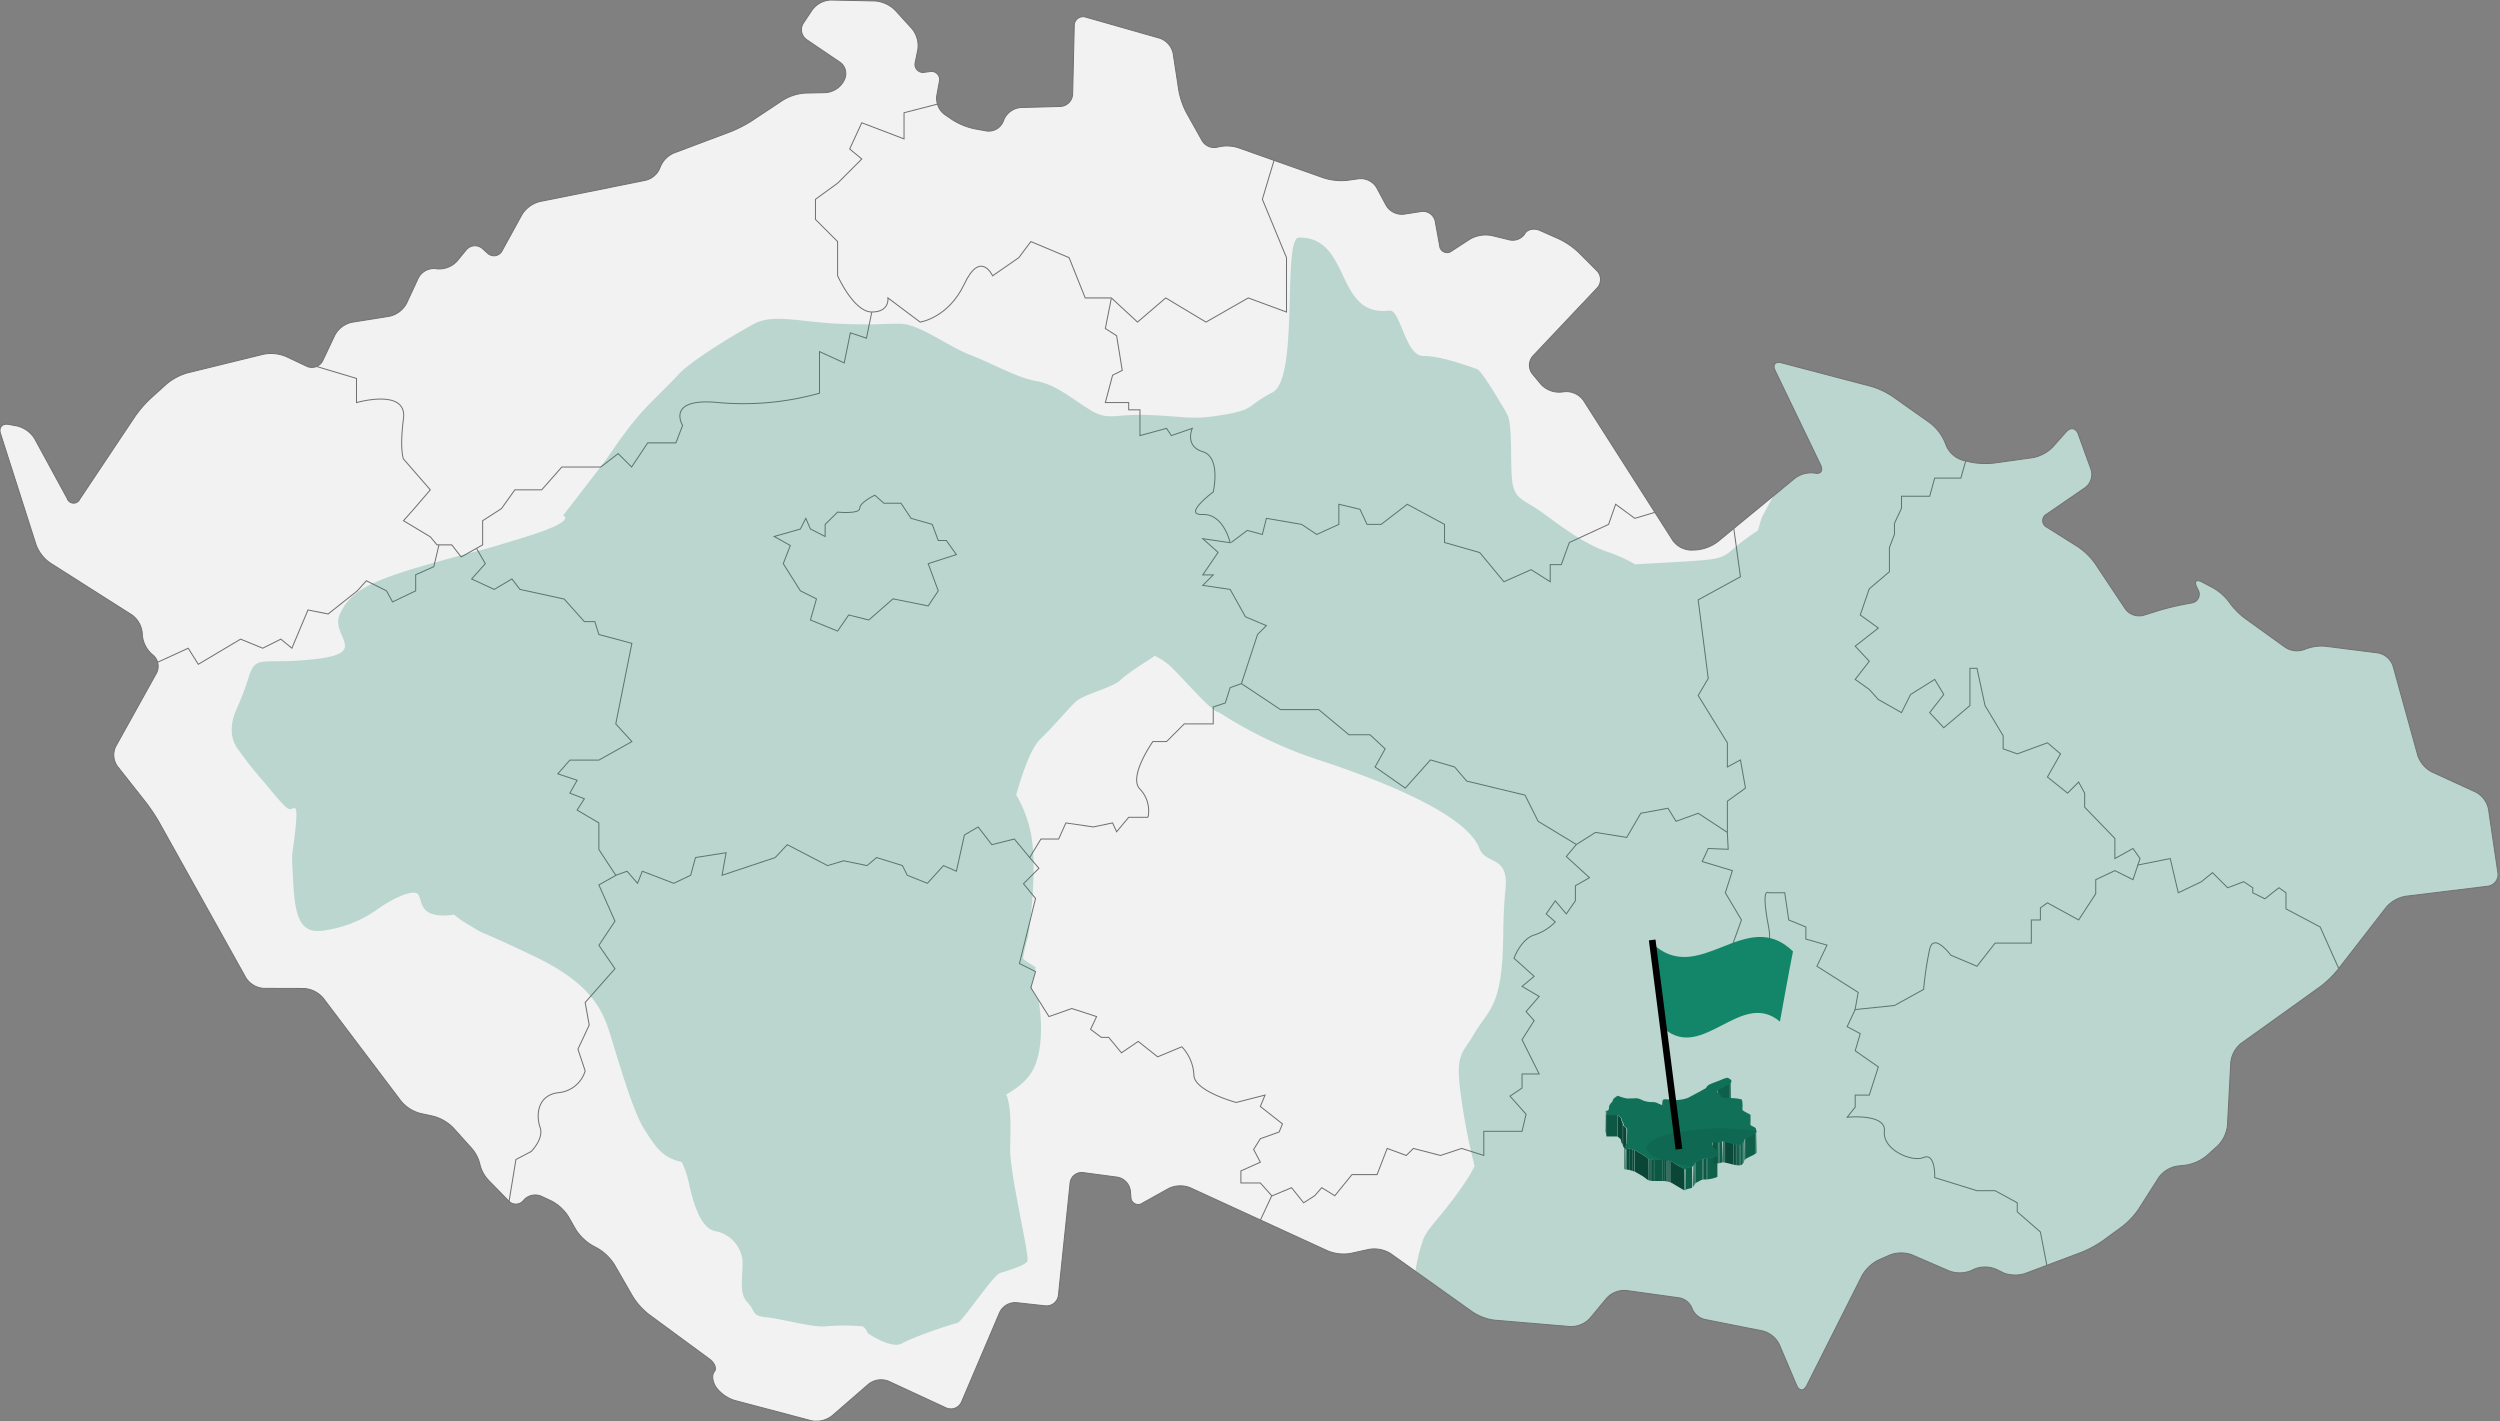 <svg xmlns="http://www.w3.org/2000/svg" xmlns:xlink="http://www.w3.org/1999/xlink" width="620.958" height="353.017" viewBox="0 0 620.958 353.017"><rect x="0" y="0" width="620.958" height="353.017" fill="#808080" stroke="none"/><defs><clipPath id="clip-path"><rect id="Rectangle_89" data-name="Rectangle 89" width="620.457" height="353.017" fill="none"></rect></clipPath><clipPath id="clip-path-2"><path id="Path_1289" data-name="Path 1289" d="M867.835,261.226v5.347a.551.551,0,0,1-.255.446c-.828.764-3.246,1.591-3.31,2.1v-5.347c0-.509,2.419-1.273,3.31-2.1A.551.551,0,0,0,867.835,261.226Z" transform="translate(-864.27 -261.226)" fill="none"></path></clipPath><clipPath id="clip-path-3"><rect id="Rectangle_58" data-name="Rectangle 58" height="5.347" fill="none"></rect></clipPath><clipPath id="clip-path-4"><path id="Path_1292" data-name="Path 1292" d="M842.97,274.573v-5.347a3.669,3.669,0,0,0,.191.891v5.347A2.033,2.033,0,0,1,842.97,274.573Z" transform="translate(-842.97 -269.226)" fill="none"></path></clipPath><clipPath id="clip-path-5"><path id="Path_1296" data-name="Path 1296" d="M874.134,270.726v5.665c0,.127-.064.318-.064.446V271.49c0-.127.064-.255.064-.446C874.07,270.917,874.134,270.853,874.134,270.726Z" transform="translate(-874.07 -270.726)" fill="none"></path></clipPath><clipPath id="clip-path-6"><path id="Path_1306" data-name="Path 1306" d="M823.844,274.7v5.347H821.17V274.7C821.234,274.635,821.234,274.635,823.844,274.7Z" transform="translate(-821.17 -274.651)" fill="none"></path></clipPath><clipPath id="clip-path-7"><path id="Path_1308" data-name="Path 1308" d="M826.425,275.808v5.347c0-.446-.891-1.018-.955-1.082v-5.347S826.425,275.363,826.425,275.808Z" transform="translate(-825.47 -274.726)" fill="none"></path></clipPath><clipPath id="clip-path-8"><path id="Path_1310" data-name="Path 1310" d="M877.234,274.726v5.729a10.935,10.935,0,0,1-.064,1.719v-5.347c0-.382,0-.828.064-1.719Z" transform="translate(-877.17 -274.726)" fill="none"></path></clipPath><clipPath id="clip-path-9"><path id="Path_1312" data-name="Path 1312" d="M827.316,277.7v5.347c0-.509-.446-.828-.446-1.273v-5.347C826.87,276.872,827.316,277.19,827.316,277.7Z" transform="translate(-826.87 -276.426)" fill="none"></path></clipPath><clipPath id="clip-path-10"><path id="Path_1314" data-name="Path 1314" d="M827.57,283.773v-5.347c0,.509.891.637.891,1.273v5.347C828.525,284.41,827.57,284.219,827.57,283.773Z" transform="translate(-827.57 -278.426)" fill="none"></path></clipPath><clipPath id="clip-path-11"><path id="Path_1328" data-name="Path 1328" d="M862.27,290.728v-5.347c0-.191.127-.255.191-.255v5.347C862.4,290.537,862.27,290.537,862.27,290.728Z" transform="translate(-862.27 -285.126)" fill="none"></path></clipPath><clipPath id="clip-path-12"><path id="Path_1351" data-name="Path 1351" d="M877.517,280.926v5.347c0,.191-.127.318-.764.637-1.273.637-2.419,1.082-2.419,1.655,0,.509-.7.891-.764.955v-5.347a1.365,1.365,0,0,0,.764-.955c0-.509,1.146-.955,2.419-1.655C877.389,281.244,877.517,281.053,877.517,280.926Z" transform="translate(-873.57 -280.926)" fill="none"></path></clipPath><clipPath id="clip-path-13"><path id="Path_1372" data-name="Path 1372" d="M870.4,285.526v5.347a1.761,1.761,0,0,1-.509.064,7.776,7.776,0,0,1-1.4-.191,15.277,15.277,0,0,0-2.61-.573.477.477,0,0,0-.318.064,2.535,2.535,0,0,1-.891.191v-5.347a2.32,2.32,0,0,0,.891-.191.477.477,0,0,1,.318-.064,25.707,25.707,0,0,1,2.61.573,7.128,7.128,0,0,0,1.4.191A1.761,1.761,0,0,0,870.4,285.526Z" transform="translate(-864.67 -284.826)" fill="none"></path></clipPath><clipPath id="clip-path-14"><path id="Path_1384" data-name="Path 1384" d="M828.07,292.573v-5.347a.233.233,0,0,0,.255.255.658.658,0,0,0,.255-.064v5.347a.658.658,0,0,1-.255.064A.233.233,0,0,1,828.07,292.573Z" transform="translate(-828.07 -287.226)" fill="none"></path></clipPath><clipPath id="clip-path-15"><path id="Path_1389" data-name="Path 1389" d="M834.381,290.3v5.347c-.064-.064-.828-.637-1.273-.955-.446-.255-1.209-.7-1.846-1.082a8.453,8.453,0,0,0-2.292-.637v-5.347a11.834,11.834,0,0,1,2.292.637c.637.382,1.4.828,1.846,1.082A10.632,10.632,0,0,1,834.381,290.3Z" transform="translate(-828.97 -287.626)" fill="none"></path></clipPath><clipPath id="clip-path-16"><path id="Path_1450" data-name="Path 1450" d="M854.785,290.126v5.347a.486.486,0,0,1-.127.318,8.381,8.381,0,0,1-2.928.637c-1.082,0-.955.064-2.037.637s-.573.764-1.018,1.018.191.318-1.146.573c-.828.191-.828.446-1.019.382-.127,0-.318-.127-.891-.446-1.4-.828-1.591-.955-2.355-1.4a4.766,4.766,0,0,0-2.292-.446h-1.91a3.865,3.865,0,0,1-1.591-.255v-5.347a3.516,3.516,0,0,0,1.591.255h1.91a4.625,4.625,0,0,1,2.292.446c.828.446.955.637,2.355,1.4.573.318.764.446.891.446.191,0,.191-.255,1.019-.382,1.337-.255.637-.382,1.146-.573.446-.255-.064-.446,1.018-1.019s.955-.637,2.037-.637a8.381,8.381,0,0,0,2.928-.637C854.721,290.317,854.785,290.253,854.785,290.126Z" transform="translate(-837.47 -290.126)" fill="none"></path></clipPath></defs><g id="Brno" transform="translate(-1141.293 -300.451)"><g id="Mapa_&#x10C;R_mobil" transform="translate(-65.707 -1655.549)"><path id="Path_1594" data-name="Path 1594" d="M129.652,53.276a7.333,7.333,0,0,1,4.372-3.212l26.256-5.276a5.1,5.1,0,0,0,3.653-3.176,6.328,6.328,0,0,1,3.52-3.64l13.952-5.247a31.852,31.852,0,0,0,5.293-2.706l7.828-5.189a12.2,12.2,0,0,1,5.484-1.718L205.1,23a5.588,5.588,0,0,0,4.373-2.718l.256-.492a3.449,3.449,0,0,0-1.094-4.331l-8.251-5.592a3.026,3.026,0,0,1-.815-4.166l2.188-3.278A6.092,6.092,0,0,1,206.407,0L217.33.229a8,8,0,0,1,5,2.276l4.223,4.639a6.676,6.676,0,0,1,1.425,5.145l-.627,3.124a2,2,0,0,0,2.375,2.525l1.161-.16a2.039,2.039,0,0,1,2.425,2.535l-.635,3.467a5.008,5.008,0,0,0,1.933,4.627l1.992,1.357a16.727,16.727,0,0,0,5.417,2.212l3.028.542a3.872,3.872,0,0,0,4.075-2.242l.295-.722a4.994,4.994,0,0,1,4.121-2.852l9.823-.27a3.193,3.193,0,0,0,3.062-3.073l.4-16.917a2.2,2.2,0,0,1,2.948-2.171l18.29,5.212a5.083,5.083,0,0,1,3.328,3.777l1.4,9.16a19.784,19.784,0,0,0,1.911,5.568l3.8,6.79a3.476,3.476,0,0,0,3.885,1.768,9.31,9.31,0,0,1,5.245.155l21.2,7.5a14.614,14.614,0,0,0,5.783.586l2.951-.409a4.626,4.626,0,0,1,4.377,2.225l2.366,4.413a4.539,4.539,0,0,0,4.37,2.18L353,52.529a3.1,3.1,0,0,1,3.492,2.487l1.086,5.972a1.851,1.851,0,0,0,3.044,1.314l4.454-2.893a7.954,7.954,0,0,1,5.415-.921l4.227,1.031a3.617,3.617,0,0,0,3.975-1.394c.588-1.157,2.3-1.556,3.8-.888l4.763,2.117a19.3,19.3,0,0,1,4.848,3.331l4.549,4.553a3.106,3.106,0,0,1,.06,4.29L380.778,88.391a3.479,3.479,0,0,0-.148,4.479l2.113,2.553a6.194,6.194,0,0,0,4.88,1.971l1.107-.124a5.265,5.265,0,0,1,4.582,2.188L415.5,134.23a5.786,5.786,0,0,0,4.6,2.4l1.221-.048a10.418,10.418,0,0,0,5.3-2.017l19.169-15.758a6.693,6.693,0,0,1,5-1.3c1.477.328,2.1-.616,1.387-2.1L440.923,92.05c-.714-1.482,0-2.353,1.595-1.935l22.2,5.831a19.767,19.767,0,0,1,5.335,2.488l9.379,6.639a11.937,11.937,0,0,1,3.551,4.507l.493,1.235a6.525,6.525,0,0,0,4.017,3.483l1.785.433a18.837,18.837,0,0,0,5.87.293l9.771-1.359a9.435,9.435,0,0,0,4.949-2.649l3.338-3.761c1.092-1.231,2.443-.972,3,.576l3.172,8.775a4.092,4.092,0,0,1-1.448,4.508l-9.559,6.57a1.826,1.826,0,0,0,.067,3.287l7.724,4.857a16.684,16.684,0,0,1,4.19,4.082l7.535,11.315a4.251,4.251,0,0,0,4.515,1.6l3.815-1.185c1.571-.488,4.179-1.138,5.8-1.445l2.321-.441a2.168,2.168,0,0,0,1.624-3.245l-.319-.652c-.723-1.478-.124-2.059,1.331-1.291l2.643,1.395a12.992,12.992,0,0,1,4.1,3.622,18.253,18.253,0,0,0,3.881,3.974l9.948,7.165a5.234,5.234,0,0,0,4.815.585,11.2,11.2,0,0,1,5.355-.786l12.912,1.642a4.877,4.877,0,0,1,3.765,3.26l6.134,22.18a7.325,7.325,0,0,0,3.517,4.13l10.9,5a6.164,6.164,0,0,1,3.155,4.206l2.335,15.86a2.913,2.913,0,0,1-2.534,3.323l-20.385,2.494a8.282,8.282,0,0,0-4.8,2.726l-12.135,15.625a24.781,24.781,0,0,1-4.267,4.105l-19.627,14.065a7.067,7.067,0,0,0-2.59,4.73l-.832,15.686a8.37,8.37,0,0,1-2.375,5l-2.77,2.509a10.851,10.851,0,0,1-5.19,2.337l-2.149.238a7.1,7.1,0,0,0-4.581,2.851l-5,7.848a19.053,19.053,0,0,1-4.023,4.288l-4.89,3.576a26.434,26.434,0,0,1-5.214,2.82l-14.082,5.305a8.02,8.02,0,0,1-5.494-.245l-1.746-.842a7.056,7.056,0,0,0-5.391,0l-.729.35a7.49,7.49,0,0,1-5.443.108l-9.269-4.008a7.848,7.848,0,0,0-5.482.022l-2.855,1.261a9.73,9.73,0,0,0-4.082,3.881l-13.737,27.286c-.74,1.47-1.872,1.433-2.516-.081l-4.31-10.133a6.357,6.357,0,0,0-4.1-3.337l-14.151-2.818a4.476,4.476,0,0,1-3.42-2.809,4.161,4.161,0,0,0-3.449-2.637l-12.856-1.788a5.986,5.986,0,0,0-4.873,1.89l-4.16,5.016a6.441,6.441,0,0,1-4.891,2.051l-18.8-1.585a12.923,12.923,0,0,1-5.417-1.987l-20.375-14.518a7.714,7.714,0,0,0-5.358-1.093l-4.6,1.014a10.45,10.45,0,0,1-5.64-.6l-34.251-15.723a6.655,6.655,0,0,0-5.332.208l-6.478,3.61a1.806,1.806,0,0,1-2.888-1.523l-.142-1.539a3.941,3.941,0,0,0-3.24-3.374l-8.447-1.127a2.893,2.893,0,0,0-3.271,2.58L262.9,321.69a2.976,2.976,0,0,1-3.28,2.65l-7.169-.787a4.289,4.289,0,0,0-4.146,2.426l-9.46,22.2a2.889,2.889,0,0,1-3.887,1.494l-14.225-6.594a5.041,5.041,0,0,0-4.974.7l-9.1,7.894a6.35,6.35,0,0,1-5.152,1.2l-19.076-5.042a9.226,9.226,0,0,1-4.558-3.238c-.916-1.361-1.124-3.1-.461-3.87s.121-2.194-1.2-3.169l-15.139-11.14a17.015,17.015,0,0,1-3.9-4.366l-4.575-7.948a12.426,12.426,0,0,0-4.126-4.011l-1.4-.753a12.31,12.31,0,0,1-4.114-4.018l-1.789-3.142a11.055,11.055,0,0,0-4.19-3.867l-2.489-1.164a3.786,3.786,0,0,0-4.421.974,2.445,2.445,0,0,1-3.8.1l-4.794-4.921a8.583,8.583,0,0,1-2.277-4.076,9.2,9.2,0,0,0-2.19-4.158l-4.45-4.949a10.893,10.893,0,0,0-4.923-2.861l-3.292-.717a9.4,9.4,0,0,1-4.726-3.024l-19.34-25.594a6.824,6.824,0,0,0-4.795-2.4l-9.961-.028a5.658,5.658,0,0,1-4.449-2.621L39.526,204.245a45.437,45.437,0,0,0-3.31-4.962l-7.058-8.951a4.875,4.875,0,0,1-.4-4.964l10.116-18.206a3.644,3.644,0,0,0-.9-4.467l-.212-.167a7.242,7.242,0,0,1-2.421-4.843l-.009-.371a6.284,6.284,0,0,0-2.6-4.6L12.4,139.792a9.619,9.619,0,0,1-3.436-4.454L.137,107.722c-.5-1.567.413-2.606,2.031-2.309l2.075.381a7.121,7.121,0,0,1,4.373,3.167l8.1,14.883a1.661,1.661,0,0,0,3.091.139l13.7-20.529a29,29,0,0,1,3.88-4.494l4.007-3.621a14.091,14.091,0,0,1,5.125-2.719l18.924-4.644a9.832,9.832,0,0,1,5.61.565L76.19,90.97a3,3,0,0,0,3.985-1.425l3-6.331a6.379,6.379,0,0,1,4.234-3.177l9.343-1.5a6.318,6.318,0,0,0,4.215-3.186l2.939-6.32a4.345,4.345,0,0,1,4.227-2.32l.507.067a6,6,0,0,0,4.863-1.921l2.272-2.769a2.831,2.831,0,0,1,4.116-.307l1.184,1.07a2.262,2.262,0,0,0,3.659-.616Z" transform="translate(1207 1956.004)" fill="#f2f2f2"></path><rect id="Rectangle_85" data-name="Rectangle 85" width="620.457" height="353.017" transform="translate(1207 1956)" fill="none"></rect><g id="Group_491" data-name="Group 491"><path id="Path_1597" data-name="Path 1597" d="M39.188,164.465,46.75,161l2.5,4,10.5-6.25,5.5,2.25,4.5-2.25L72.5,161l4-9.5,5,1,7.25-5.75,2.25-2.5,5,2.5,1.5,2.75,5.75-2.75v-4l4.5-2,1.281-5.406" transform="translate(1207 1956.004)" fill="none" stroke="#707070" stroke-width="0.25"></path><path id="Path_1595" data-name="Path 1595" d="M15446.249-1487.125,15438-1485v6.5l-10.5-4-3,6.5,3,2.5-6,6-5.5,4v5l5.5,5.5v8.5s4,9,8.5,9,4-3.5,4-3.5l8,6s7-1,11-9.5,7-2,7-2l6.5-4.5,3-4,9.5,4,4,10h6.5l6.5,6,7-6,10,6,10.5-6,9.5,3.5V-1449l-6-14.5,2.921-9.719" transform="translate(-14006.452 3469)" fill="none" stroke="#707070" stroke-width="0.25"></path><path id="Path_1596" data-name="Path 1596" d="M15292.077-1421.969,15302-1419v6s12.667-3.667,11.667,4,0,10,0,10l6.666,7.667-4,4.667-2.666,3,6.666,4,1.667,2h3.667l2.333,3,5.333-3v-6l4.667-3,3.333-4.667H15348l5-5.667h9.667l4.333-3.333,3.333,3.333,4-6h7l1.667-4.333s-4.333-7,9-5.667a69.9,69.9,0,0,0,25-2.333v-10.333l6.143,2.809,1.524-7.476,4,1.333,1.316-6.469" transform="translate(-14006.452 3469)" fill="none" stroke="#707070" stroke-width="0.25"></path><path id="Path_1598" data-name="Path 1598" d="M15331.8-1376.8l2.2,3.8-3.4,3.8,5.6,2.6,4.4-2.6,2,2.6,11,2.4,5,5.6h2.6l1,3.2,8.2,2.2-4,20,4,4.4-8.2,4.6h-7.2l-3,3.4,4.8,1.6-1.8,3.2,3.6,1.4-1.8,2.8,5.4,3.2v6.6l4.2,6.4,2.8-1,2.6,3,1.2-3,7.8,3,4.2-2,1.2-4.4,7.6-1.2-1,5.6,13.2-4.4,3-3.2,10,5.2,4-1.2,5.8,1.2,2.4-2,6.4,2,1.2,2.4,5,2,4-4.4,3.2,1.4,2-9,3.4-2,3.4,4.4,5.6-1.4,3.8,4.6,2.8-4.6h4.4l1.8-4,6.8,1,4.8-1,1,2.2,3-3.6h4.8a7.833,7.833,0,0,0-2-7c-3-3,3.2-11.8,3.2-11.8h3.4l4.4-4.4h7.2v-4.2l3-1,1.2-3.8,2.8-1,4-12.2,2.2-2.2-5.2-2.2-3.8-6.8-6.8-1,2.6-2.6h-2.6l3.8-5.6-3.8-3.4,6.8,1s-1.6-7.2-6.8-7,2.6-5.6,2.6-5.6,2-8.6-2.6-10-2.6-5.8-2.6-5.8l-5.2,1.8-1.2-1.8-6.6,1.8v-6.4h-2.8v-1.8h-5.8l1.8-6.8,2.4-1.2-1.4-8.6-2.8-1.8,1.483-7.475" transform="translate(-14006.452 3469)" fill="none" stroke="#707070" stroke-width="0.25"></path><path id="Path_1599" data-name="Path 1599" d="M15366.515-1295.625l-4.314,2.425,4,9-4,6,4,5.8-7.4,8.4,1,5.6-2.8,6,1.8,5.4a7.63,7.63,0,0,1-6.6,5.4c-5.4.6-5.6,5.8-4.6,8.6s-2.2,6-2.2,6l-3.8,2-1.71,10.406" transform="translate(-14006.452 3469)" fill="none" stroke="#707070" stroke-width="0.25"></path><path id="Path_1600" data-name="Path 1600" d="M15469.187-1300.016l2.313,2.682-3.833,3.833,3,3.667-4,16.167,4,2-1.167,4,4.5,7.167,5.667-2,6.166,2-1.5,3.167,2.667,2h1.833l3.167,3.833,4.167-2.833,4.833,3.833,6-2.5a11.043,11.043,0,0,1,3,7c0,4,10.5,6.833,10.5,6.833l7.167-1.833-1.167,2.833,5.5,4.333-.833,2-4.667,1.667-1.667,2.667,1.667,3.167-4.833,2.167v3h4.833l2.833,3.167-2.833,6.078" transform="translate(-14006.452 3469)" fill="none" stroke="#707070" stroke-width="0.25"></path><path id="Path_1601" data-name="Path 1601" d="M15405.75-1379.75l4,2.25-1.75,4.5,4.25,6.75,4,2-1.5,5.25,6.75,2.75,2.75-4,5,1.25,6-5.25,8.75,1.75,2.5-3.75-2.5-6.75,7-2.25-2.5-3.5h-2l-1.5-4-5.25-1.5-2.5-3.75H15433l-2.25-2s-3.75,1.75-3.75,3.25-5.5.95-5.5.95l-3.1,3.05v3l-3.65-1.85-1.15-2.65-1.35,2.65Z" transform="translate(-14006.452 3469)" fill="none" stroke="#707070" stroke-width="0.25"></path><path id="Path_1602" data-name="Path 1602" d="M15521.8-1343.2l9.7,6.453h9.5l7.5,6.25h5.25l3.75,3.5-2.5,4.5,7.5,5.25,6.25-7,6,1.75,3,3.5,14.5,3.5,3.25,6.5,9.5,5.75,4.75-3,7.75,1.25,3.5-6,6.75-1.25,2,3.25,5.5-2,7.25,4.75V-1314l4.5-3.25-1.25-7-3.25,1.75v-6l-7.25-11.75,2.5-4.236-2.5-19.514,10.5-5.75-1.642-11.906" transform="translate(-14006.452 3469)" fill="none" stroke="#707070" stroke-width="0.25"></path><path id="Path_1603" data-name="Path 1603" d="M15519.25-1378.25l4-3,3.75,1,1-4,8.75,1.5,3.75,2.5,5.5-2.5v-5l5.25,1.25,1.75,3.75h3.5l6.5-5,9.25,5v4.5l8.75,2.5,6,7.25,6.75-3,4.75,3v-4.25h2.75l2-5.5,9.75-4.5,1.75-5,4.75,3.5,5.015-1.5" transform="translate(-14006.452 3469)" fill="none" stroke="#707070" stroke-width="0.25"></path><path id="Path_1604" data-name="Path 1604" d="M15529.343-1215.937l4.907-2.062,3,3.75,2.75-1.75,1.75-2,3.25,2,4.25-5.25h6.25l2.5-6.5,4.75,1.75,1.75-1.75,6.75,1.75,5.25-1.75,5.5,1.75v-6h9.5l1-4.25-4-4.5,3-2v-3.5h4.25l-4.25-8.5,3-4.75-2-2.25,3.25-3.75-4.25-2.5,3-2.5-5-4.5s1.75-4.75,5-5.75a12.634,12.634,0,0,0,5.25-3.25l-2.25-2,2.25-3.25,2.75,3.25,2.25-3.25V-1293l3.5-2-5.75-5.25,2.483-3" transform="translate(-14006.452 3469)" fill="none" stroke="#707070" stroke-width="0.25"></path><path id="Path_1605" data-name="Path 1605" d="M15701.7-1398.531l-1.2,4.281h-6.5l-1.25,4.5h-7v3L15684-1383v2.75l-1.25,3.25v6l-5,4.25-2.25,6.5,4.5,3.25-5.75,4.5,3.5,3.75-3.5,4.5,3.5,2.5,2.25,2.5,5.75,3.25,2.25-4.5,6-3.75,2.25,3.75-3.5,4.5,3.5,3.75,6.5-5.5V-1347h1.75l2,9.25,4.5,7.5v3.25l3.5,1.25,7.5-2.75,3.25,2.75L15722-1320l5,4,2.75-2.75,1.5,2.75v3.5l7.5,7.75v5l4.5-2.5,1.75,2.5-1.75,5.25-4.5-2.25-4.75,2.25v3.5l-4.25,6.5-7.75-4.25-1.75,1.25v3H15718v5.75h-9l-4.5,5.75-6.5-2.75s-4.25-5.75-5.25-1.5a85.255,85.255,0,0,0-1.5,10l-7.25,4-9.75,1-2,4.25,3.25,1.75-1.25,4.25,5.75,4-2.25,7h-3.5v3l-2,2.5s9.75-1,9.25,3.5,6.75,7.75,9.75,6.5,2.75,5,2.75,5l10.5,3.25h4.5l5.5,3v2.25l5.75,5,1.608,8.313" transform="translate(-14006.452 3469)" fill="none" stroke="#707070" stroke-width="0.25"></path><path id="Path_1606" data-name="Path 1606" d="M15642.5-1306.25l.2,4.2-4.952-.2-1.5,3.25,7.5,2.25-1.75,5.5,4,6.75-2.25,6.25s11,5.75,9-4.5,0-8.5,0-8.5h4l1,6.75,4.25,1.75v3l5.25,1.5-2.5,5.25,10.25,6.5-.795,4.39" transform="translate(-14006.452 3469)" fill="none" stroke="#707070" stroke-width="0.25"></path><path id="Path_1607" data-name="Path 1607" d="M15744.375-1298.125l8.125-1.625,2,8.5,5.75-2.75,2.75-2.25,3.75,3.75,4-1.5,2.25,1.5v1.25l3,1.5,3.5-2.75,1.75,1.25v4l8.5,4.5,4.608,10.313" transform="translate(-14006.452 3469)" fill="none" stroke="#707070" stroke-width="0.25"></path><rect id="Rectangle_86" data-name="Rectangle 86" width="620.457" height="353.017" transform="translate(1207 1956)" fill="none"></rect></g><path id="Intersection_1" data-name="Intersection 1" d="M-13034.77,4043.05l-4.31-10.133a6.358,6.358,0,0,0-4.1-3.336l-14.152-2.818a4.478,4.478,0,0,1-3.42-2.808,4.159,4.159,0,0,0-3.448-2.639l-12.856-1.786a5.975,5.975,0,0,0-4.872,1.891l-4.161,5.014a6.445,6.445,0,0,1-4.893,2.05l-18.8-1.583a12.926,12.926,0,0,1-5.416-1.986l-14.241-10.15a42.308,42.308,0,0,1,2.061-8.218c1.378-3.079,4.913-5.829,10.418-14.084a42.749,42.749,0,0,0,2.226-3.8,155.866,155.866,0,0,1-3.539-18.6c-1.245-9.565.657-9.433,3.343-14.149,2.751-4.716,5.174-5.9,6.486-13.3,1.245-7.4.456-13.953,1.373-22.665s-4.912-6.029-6.482-10.221c-3.21-8.583-24.766-16.967-39.046-21.684a107.2,107.2,0,0,1-24.827-11.6,6.444,6.444,0,0,0-1.116-.589c-2.227-.721-9.5-9.5-12.379-11.923a16.2,16.2,0,0,0-3.407-2.094,1,1,0,0,0-.067.26s-6.482,4-8.32,5.829-8.908,3.471-10.937,5.241-4.063,4.588-9.04,9.5c-2.162,2.162-4.26,7.927-5.9,13.756a31.773,31.773,0,0,1,3.539,9.04c1.966,9.04-.4,25.682-.721,26.664a37.783,37.783,0,0,0-1.116,4.848c0,.457,3.078,2.226,3.078,2.226a11.4,11.4,0,0,1-.26,1.966,15.344,15.344,0,0,0-.721,2.622c-.133,1.177,1.77,3.732,1.77,3.732s1.965,10.221-1.245,16.9c-1.245,2.554-3.735,4.716-6.814,6.421,1.245,2.815,1.113,7.991.984,13.1-.2,6.55,4.978,27.188,4.257,28.365-.721,1.113-4.913,2.294-6.747,2.883s-9.433,12.251-10.677,12.447-11.006,3.471-13.692,5.044c-2.687,1.509-8.516-2.554-8.516-2.554s-.656-1.7-1.51-1.7a52.429,52.429,0,0,0-8.712,0c-3.406.393-10.941-1.837-14.869-2.229s-2.49-1.309-4.912-3.864-.461-8.319-1.313-11.466a8.362,8.362,0,0,0-6.289-6.026c-2.687-.393-4.913-3.471-6.682-11.4a25.963,25.963,0,0,0-1.9-5.833c-5.045-1.049-6.75-4.192-9.107-7.795-2.555-3.864-5.241-12.775-7.6-20.374s-3.471-15.066-20.11-22.993-10.481-4.324-16.838-8.191a17.086,17.086,0,0,1-2.88-2.094,13.245,13.245,0,0,1-4.587.064c-4.192-.721-3.407-4.324-4.521-5.241s-5.3.656-9.5,3.539a29.694,29.694,0,0,1-13.168,5.5c-5.961,1.113-7.663-2.03-8.187-11.594s-.328-5.3.524-13.432c.6-5.755.095-5.457-.758-5.163a1.163,1.163,0,0,1-1.208-.078c-1.441-1.113-3.8-4.06-5.633-6.286a103.585,103.585,0,0,1-6.946-8.78c-2.03-3.143-1.113-6.486-.721-7.863s1.966-4.124,3.735-9.825c1.834-5.633,3.143-2.751,16.639-4.324s3.407-5.7,5.962-11.2,7.01-8.123,22.668-12.511,10.613-2.622,23.649-6.682,9.1-5.241,9.1-5.241,8.78-11.334,10.481-13.628,3.475-5.241,7.011-9.629,8.059-8.387,11.2-11.794c3.078-3.407,14.021-10.021,18.8-12.576s11.527-.4,21.095,0c5.907.24,8.516.159,10.772.074,1.4-.051,2.659-.1,4.49-.074,4.783.129,11.4,5.437,17.427,7.8s11.267,5.5,16.179,6.418c4.916.853,8.452,4.063,13.3,7.078,3.271,2.033,4.845,1.766,8.263,1.5a51.517,51.517,0,0,1,6.607-.125c8.911.328,10.353,1.309,18.408-.064s5.5-2.1,12.187-5.569,2.358-38.39,6.55-38.454c6.313-.064,8.6,4.527,10.79,9.118,2.361,4.936,4.621,9.876,11.682,9.027,1.421-.166,2.409,2.734,3.624,5.63,1.188,2.835,2.588,5.67,4.828,5.64,4.52-.064,12.314,2.947,13.231,3.211s3.472,4.324,6.09,8.712c.778,1.285,1.095,1.8,1.193,1.96l-.069-.109c-.14-.217-.291-.436.385.768,1.506,2.686.524,14.217,1.441,17.756s3.079,3.535,7.467,6.746,10.025,7.535,15.854,9.565a37.976,37.976,0,0,1,7.01,3.146c4.913-.328,10.35-.524,15.395-.917,9.172-.656,6.029-1.637,15.069-7.47l.98-3.275,2.687-4.98.075-.246,5.433-4.467a6.689,6.689,0,0,1,5-1.3c1.476.328,2.1-.616,1.384-2.1l-11.253-23.362c-.714-1.482,0-2.351,1.6-1.932l22.2,5.829a19.731,19.731,0,0,1,5.336,2.487l9.378,6.641a11.9,11.9,0,0,1,3.549,4.507l.494,1.235a6.525,6.525,0,0,0,4.017,3.481l1.786.433a18.789,18.789,0,0,0,5.87.294l9.771-1.36a9.416,9.416,0,0,0,4.946-2.649l3.34-3.762c1.093-1.228,2.442-.971,3,.575l3.17,8.776a4.083,4.083,0,0,1-1.447,4.507l-9.559,6.57a1.827,1.827,0,0,0,.068,3.289l7.721,4.855a16.7,16.7,0,0,1,4.191,4.083l7.535,11.314a4.252,4.252,0,0,0,4.517,1.6l3.813-1.184c1.573-.487,4.179-1.137,5.8-1.445l2.32-.443a2.166,2.166,0,0,0,1.624-3.245l-.317-.653c-.725-1.475-.125-2.057,1.329-1.289l2.643,1.394a12.986,12.986,0,0,1,4.1,3.624,18.234,18.234,0,0,0,3.881,3.975l9.946,7.162a5.245,5.245,0,0,0,4.818.585,11.2,11.2,0,0,1,5.353-.785l12.914,1.641a4.876,4.876,0,0,1,3.762,3.261l6.138,22.181a7.311,7.311,0,0,0,3.515,4.127l10.9,5a6.17,6.17,0,0,1,3.157,4.206l2.334,15.861a3.281,3.281,0,0,1,.03.4v.071a2.909,2.909,0,0,1-2.564,2.852l-20.384,2.494a8.3,8.3,0,0,0-4.8,2.727l-12.136,15.624a24.867,24.867,0,0,1-4.267,4.107l-19.626,14.064a7.07,7.07,0,0,0-2.592,4.73l-.832,15.685a8.355,8.355,0,0,1-2.375,5l-2.768,2.507a10.836,10.836,0,0,1-5.19,2.338l-2.151.237a7.114,7.114,0,0,0-4.581,2.852l-5,7.849a19.067,19.067,0,0,1-4.025,4.287l-4.889,3.576a26.357,26.357,0,0,1-5.214,2.822l-14.081,5.3a7.845,7.845,0,0,1-3.6.287,5.156,5.156,0,0,0-2-.584l-1.636-.79a7.051,7.051,0,0,0-5.39-.007l-.731.352a7.518,7.518,0,0,1-5.443.108l-9.271-4.009a7.854,7.854,0,0,0-5.48.02l-2.855,1.262a9.7,9.7,0,0,0-4.08,3.881l-13.74,27.286c-.361.721-.817,1.08-1.265,1.08C-13033.986,4044.211-13034.441,4043.823-13034.77,4043.05Zm-72.163-241.752.037.06Z" transform="translate(14688.002 -1743)" fill="#178668" stroke="rgba(0,0,0,0)" stroke-miterlimit="10" stroke-width="1" opacity="0.25"></path><g id="Group_492" data-name="Group 492" transform="translate(1207 1956)" clip-path="url(#clip-path)"><path id="Path_1610" data-name="Path 1610" d="M129.652,53.276a7.333,7.333,0,0,1,4.372-3.212l26.256-5.276a5.1,5.1,0,0,0,3.653-3.176,6.328,6.328,0,0,1,3.52-3.64l13.952-5.247a31.852,31.852,0,0,0,5.293-2.706l7.828-5.189a12.2,12.2,0,0,1,5.484-1.718L205.1,23a5.588,5.588,0,0,0,4.373-2.718l.256-.492a3.449,3.449,0,0,0-1.094-4.331l-8.251-5.592a3.026,3.026,0,0,1-.815-4.166l2.188-3.278A6.092,6.092,0,0,1,206.407,0L217.33.229a8,8,0,0,1,5,2.276l4.223,4.639a6.676,6.676,0,0,1,1.425,5.145l-.627,3.124a2,2,0,0,0,2.375,2.525l1.161-.16a2.039,2.039,0,0,1,2.425,2.535l-.635,3.467a5.008,5.008,0,0,0,1.933,4.627l1.992,1.357a16.727,16.727,0,0,0,5.417,2.212l3.028.542a3.872,3.872,0,0,0,4.075-2.242l.295-.722a4.994,4.994,0,0,1,4.121-2.852l9.823-.27a3.193,3.193,0,0,0,3.062-3.073l.4-16.917a2.2,2.2,0,0,1,2.948-2.171l18.29,5.212a5.083,5.083,0,0,1,3.328,3.777l1.4,9.16a19.784,19.784,0,0,0,1.911,5.568l3.8,6.79a3.476,3.476,0,0,0,3.885,1.768,9.31,9.31,0,0,1,5.245.155l21.2,7.5a14.614,14.614,0,0,0,5.783.586l2.951-.409a4.626,4.626,0,0,1,4.377,2.225l2.366,4.413a4.539,4.539,0,0,0,4.37,2.18L353,52.529a3.1,3.1,0,0,1,3.492,2.487l1.086,5.972a1.851,1.851,0,0,0,3.044,1.314l4.454-2.893a7.954,7.954,0,0,1,5.415-.921l4.227,1.031a3.617,3.617,0,0,0,3.975-1.394c.588-1.157,2.3-1.556,3.8-.888l4.763,2.117a19.3,19.3,0,0,1,4.848,3.331l4.549,4.553a3.106,3.106,0,0,1,.06,4.29L380.778,88.391a3.479,3.479,0,0,0-.148,4.479l2.113,2.553a6.194,6.194,0,0,0,4.88,1.971l1.107-.124a5.265,5.265,0,0,1,4.582,2.188L415.5,134.23a5.786,5.786,0,0,0,4.6,2.4l1.221-.048a10.418,10.418,0,0,0,5.3-2.017l19.169-15.758a6.693,6.693,0,0,1,5-1.3c1.477.328,2.1-.616,1.387-2.1L440.923,92.05c-.714-1.482,0-2.353,1.595-1.935l22.2,5.831a19.767,19.767,0,0,1,5.335,2.488l9.379,6.639a11.937,11.937,0,0,1,3.551,4.507l.493,1.235a6.525,6.525,0,0,0,4.017,3.483l1.785.433a18.837,18.837,0,0,0,5.87.293l9.771-1.359a9.435,9.435,0,0,0,4.949-2.649l3.338-3.761c1.092-1.231,2.443-.972,3,.576l3.172,8.775a4.092,4.092,0,0,1-1.448,4.508l-9.559,6.57a1.826,1.826,0,0,0,.067,3.287l7.724,4.857a16.684,16.684,0,0,1,4.19,4.082l7.535,11.315a4.251,4.251,0,0,0,4.515,1.6l3.815-1.185c1.571-.488,4.179-1.138,5.8-1.445l2.321-.441a2.168,2.168,0,0,0,1.624-3.245l-.319-.652c-.723-1.478-.124-2.059,1.331-1.291l2.643,1.395a12.992,12.992,0,0,1,4.1,3.622,18.253,18.253,0,0,0,3.881,3.974l9.948,7.165a5.234,5.234,0,0,0,4.815.585,11.2,11.2,0,0,1,5.355-.786l12.912,1.642a4.877,4.877,0,0,1,3.765,3.26l6.134,22.18a7.325,7.325,0,0,0,3.517,4.13l10.9,5a6.164,6.164,0,0,1,3.155,4.206l2.335,15.86a2.913,2.913,0,0,1-2.534,3.323l-20.385,2.494a8.282,8.282,0,0,0-4.8,2.726l-12.135,15.625a24.781,24.781,0,0,1-4.267,4.105l-19.627,14.065a7.067,7.067,0,0,0-2.59,4.73l-.832,15.686a8.37,8.37,0,0,1-2.375,5l-2.77,2.509a10.851,10.851,0,0,1-5.19,2.337l-2.149.238a7.1,7.1,0,0,0-4.581,2.851l-5,7.848a19.053,19.053,0,0,1-4.023,4.288l-4.89,3.576a26.434,26.434,0,0,1-5.214,2.82l-14.082,5.305a8.02,8.02,0,0,1-5.494-.245l-1.746-.842a7.056,7.056,0,0,0-5.391,0l-.729.35a7.49,7.49,0,0,1-5.443.108l-9.269-4.008a7.848,7.848,0,0,0-5.482.022l-2.855,1.261a9.73,9.73,0,0,0-4.082,3.881l-13.737,27.286c-.74,1.47-1.872,1.433-2.516-.081l-4.31-10.133a6.357,6.357,0,0,0-4.1-3.337l-14.151-2.818a4.476,4.476,0,0,1-3.42-2.809,4.161,4.161,0,0,0-3.449-2.637l-12.856-1.788a5.986,5.986,0,0,0-4.873,1.89l-4.16,5.016a6.441,6.441,0,0,1-4.891,2.051l-18.8-1.585a12.923,12.923,0,0,1-5.417-1.987l-20.375-14.518a7.714,7.714,0,0,0-5.358-1.093l-4.6,1.014a10.45,10.45,0,0,1-5.64-.6l-34.251-15.723a6.655,6.655,0,0,0-5.332.208l-6.478,3.61a1.806,1.806,0,0,1-2.888-1.523l-.142-1.539a3.941,3.941,0,0,0-3.24-3.374l-8.447-1.127a2.893,2.893,0,0,0-3.271,2.58L262.9,321.69a2.976,2.976,0,0,1-3.28,2.65l-7.169-.787a4.289,4.289,0,0,0-4.146,2.426l-9.46,22.2a2.889,2.889,0,0,1-3.887,1.494l-14.225-6.594a5.041,5.041,0,0,0-4.974.7l-9.1,7.894a6.35,6.35,0,0,1-5.152,1.2l-19.076-5.042a9.226,9.226,0,0,1-4.558-3.238c-.916-1.361-1.124-3.1-.461-3.87s.121-2.194-1.2-3.169l-15.139-11.14a17.015,17.015,0,0,1-3.9-4.366l-4.575-7.948a12.426,12.426,0,0,0-4.126-4.011l-1.4-.753a12.31,12.31,0,0,1-4.114-4.018l-1.789-3.142a11.055,11.055,0,0,0-4.19-3.867l-2.489-1.164a3.786,3.786,0,0,0-4.421.974,2.445,2.445,0,0,1-3.8.1l-4.794-4.921a8.583,8.583,0,0,1-2.277-4.076,9.2,9.2,0,0,0-2.19-4.158l-4.45-4.949a10.893,10.893,0,0,0-4.923-2.861l-3.292-.717a9.4,9.4,0,0,1-4.726-3.024l-19.34-25.594a6.824,6.824,0,0,0-4.795-2.4l-9.961-.028a5.658,5.658,0,0,1-4.449-2.621L39.526,204.245a45.437,45.437,0,0,0-3.31-4.962l-7.058-8.951a4.875,4.875,0,0,1-.4-4.964l10.116-18.206a3.644,3.644,0,0,0-.9-4.467l-.212-.167a7.242,7.242,0,0,1-2.421-4.843l-.009-.371a6.284,6.284,0,0,0-2.6-4.6L12.4,139.792a9.619,9.619,0,0,1-3.436-4.454L.137,107.722c-.5-1.567.413-2.606,2.031-2.309l2.075.381a7.121,7.121,0,0,1,4.373,3.167l8.1,14.883a1.661,1.661,0,0,0,3.091.139l13.7-20.529a29,29,0,0,1,3.88-4.494l4.007-3.621a14.091,14.091,0,0,1,5.125-2.719l18.924-4.644a9.832,9.832,0,0,1,5.61.565L76.19,90.97a3,3,0,0,0,3.985-1.425l3-6.331a6.379,6.379,0,0,1,4.234-3.177l9.343-1.5a6.318,6.318,0,0,0,4.215-3.186l2.939-6.32a4.345,4.345,0,0,1,4.227-2.32l.507.067a6,6,0,0,0,4.863-1.921l2.272-2.769a2.831,2.831,0,0,1,4.116-.307l1.184,1.07a2.262,2.262,0,0,0,3.659-.616Z" transform="translate(0 0.004)" fill="none" stroke="#707070" stroke-width="0.25"></path></g></g><g id="Group_499" data-name="Group 499" transform="translate(-337.696 -1712.917)"><g id="Group_344" data-name="Group 344" transform="translate(1877.805 2281.062)"><g id="Group_343" data-name="Group 343" style="isolation: isolate"><g id="Group_120" data-name="Group 120" transform="translate(27.627 0.637)" style="isolation: isolate"><g id="Group_119" data-name="Group 119"><g id="Group_118" data-name="Group 118"><g id="Group_117" data-name="Group 117" clip-path="url(#clip-path-2)"><g id="Group_116" data-name="Group 116" transform="translate(0)" style="isolation: isolate"><g id="Group_101" data-name="Group 101" transform="translate(3.565)"><path id="Path_1274" data-name="Path 1274" d="M869.87,261.226v5.347h0v-5.347h0" transform="translate(-869.87 -261.226)" fill="#0b4d3c"></path></g><g id="Group_102" data-name="Group 102" transform="translate(3.565)"><path id="Path_1275" data-name="Path 1275" d="M869.87,261.226v0h0" transform="translate(-869.87 -261.226)" fill="#0b503e"></path></g><g id="Group_103" data-name="Group 103" transform="translate(3.537 0.064)"><path id="Path_1276" data-name="Path 1276" d="M869.854,261.326v0c-.064.064,0,.064,0,0" transform="translate(-869.826 -261.326)" fill="#0c5240"></path></g><g id="Group_104" data-name="Group 104" transform="translate(3.438 0.127)"><path id="Path_1277" data-name="Path 1277" d="M869.734,261.426v5.347a.062.062,0,0,1-.064.064l.064-5.411h0" transform="translate(-869.67 -261.426)" fill="#0c5543"></path></g><g id="Group_105" data-name="Group 105" transform="translate(3.438 0.255)"><path id="Path_1278" data-name="Path 1278" d="M869.734,261.626v5.347l-.064.064.064-5.411c-.064.064-.064,0,0,0" transform="translate(-869.67 -261.626)" fill="#0d5845"></path></g><g id="Group_106" data-name="Group 106" transform="translate(3.31 0.318)"><path id="Path_1279" data-name="Path 1279" d="M869.6,261.726v5.347c0,.064-.064.064-.127.127v-5.347l.127-.127" transform="translate(-869.47 -261.726)" fill="#0d5a47"></path></g><g id="Group_107" data-name="Group 107" transform="translate(3.056 0.446)"><path id="Path_1280" data-name="Path 1280" d="M869.325,261.926v5.347h0a.877.877,0,0,1-.255.191v-5.347a.877.877,0,0,0,.255-.191h0" transform="translate(-869.07 -261.926)" fill="#0d5d49"></path></g><g id="Group_108" data-name="Group 108" transform="translate(0.255 0.637)"><path id="Path_1281" data-name="Path 1281" d="M867.471,262.226v5.347c-.764.573-2.164,1.082-2.8,1.528v-5.347a31.758,31.758,0,0,0,2.8-1.528" transform="translate(-864.67 -262.226)" fill="#0e604b"></path></g><g id="Group_109" data-name="Group 109" transform="translate(0.191 2.228)"><path id="Path_1282" data-name="Path 1282" d="M864.7,264.726v5.347c-.064.064-.127.064-.127.127v-5.347a.137.137,0,0,1,.127-.127" transform="translate(-864.57 -264.726)" fill="#0d5d49"></path></g><g id="Group_110" data-name="Group 110" transform="translate(0.064 2.355)"><path id="Path_1283" data-name="Path 1283" d="M864.434,264.926v5.347l-.064.064.064-5.411h0" transform="translate(-864.37 -264.926)" fill="#0d5a47"></path></g><g id="Group_111" data-name="Group 111" transform="translate(0.064 2.419)"><path id="Path_1284" data-name="Path 1284" d="M864.37,265.026v0h0" transform="translate(-864.37 -265.026)" fill="#0d5845"></path></g><g id="Group_112" data-name="Group 112" transform="translate(0.064 2.419)"><path id="Path_1285" data-name="Path 1285" d="M864.37,265.026v0h0" transform="translate(-864.37 -265.026)" fill="#0c5543"></path></g><g id="Group_113" data-name="Group 113" transform="translate(0 2.483)"><path id="Path_1286" data-name="Path 1286" d="M864.27,265.126v0h0" transform="translate(-864.27 -265.126)" fill="#0c5240"></path></g><g id="Group_114" data-name="Group 114" transform="translate(0 2.546)"><path id="Path_1287" data-name="Path 1287" d="M864.27,265.226v0h0" transform="translate(-864.27 -265.226)" fill="#0b503e"></path></g><g id="Group_115" data-name="Group 115" transform="translate(0 2.546)"><path id="Path_1288" data-name="Path 1288" d="M864.27,265.226v5.347h0v-5.347h0" transform="translate(-864.27 -265.226)" fill="#0b4d3c"></path></g></g></g></g></g></g><g id="Group_126" data-name="Group 126" transform="translate(28.455 4.201)" style="isolation: isolate"><g id="Group_125" data-name="Group 125"><g id="Group_124" data-name="Group 124"><g id="Group_123" data-name="Group 123" clip-path="url(#clip-path-3)"><g id="Group_122" data-name="Group 122" transform="translate(0 0)" style="isolation: isolate"><g id="Group_121" data-name="Group 121"><path id="Path_1290" data-name="Path 1290" d="M865.57,266.826v5.347h0v-5.347h0" transform="translate(-865.57 -266.826)" fill="#0b4d3c"></path></g></g></g></g></g></g><g id="Group_132" data-name="Group 132" transform="translate(14.068 5.729)" style="isolation: isolate"><g id="Group_131" data-name="Group 131"><g id="Group_130" data-name="Group 130"><g id="Group_129" data-name="Group 129" clip-path="url(#clip-path-4)"><g id="Group_128" data-name="Group 128" transform="translate(0 0.064)" style="isolation: isolate"><g id="Group_127" data-name="Group 127"><path id="Path_1291" data-name="Path 1291" d="M843.161,270.217v5.347a2.247,2.247,0,0,1-.191-.891v-5.347a4.456,4.456,0,0,0,.191.891" transform="translate(-842.97 -269.326)" fill="#0a4536"></path></g></g></g></g></g></g><g id="Group_140" data-name="Group 140" transform="translate(33.866 6.684)" style="isolation: isolate"><g id="Group_139" data-name="Group 139"><g id="Group_138" data-name="Group 138"><g id="Group_137" data-name="Group 137" clip-path="url(#clip-path-5)"><g id="Group_136" data-name="Group 136" transform="translate(-0.064)" style="isolation: isolate"><g id="Group_133" data-name="Group 133" transform="translate(0.099)"><path id="Path_1293" data-name="Path 1293" d="M874.154,270.726v5.665h0v-5.347h0c-.064-.127,0-.191,0-.318" transform="translate(-874.126 -270.726)" fill="#0b4d3c"></path></g><g id="Group_134" data-name="Group 134" transform="translate(0 0.318)"><path id="Path_1294" data-name="Path 1294" d="M874.034,271.226v5.347a.807.807,0,0,1-.064.382v-5.347a.807.807,0,0,0,.064-.382" transform="translate(-873.97 -271.226)" fill="#0b503e"></path></g><g id="Group_135" data-name="Group 135" transform="translate(0.064 0.7)"><path id="Path_1295" data-name="Path 1295" d="M874.07,271.826v5.347h0v-5.347h0" transform="translate(-874.07 -271.826)" fill="#0b4d3c"></path></g></g></g></g></g></g><g id="Group_142" data-name="Group 142" transform="translate(0 8.021)"><g id="Group_141" data-name="Group 141"><path id="Path_1297" data-name="Path 1297" d="M821.125,273.972v5.347l-.255-1.146.064-5.347Z" transform="translate(-820.87 -272.826)" fill="#0a4334"></path></g></g><g id="Group_155" data-name="Group 155" transform="translate(0.191 9.183)" style="isolation: isolate"><g id="Group_154" data-name="Group 154"><g id="Group_153" data-name="Group 153"><g id="Group_152" data-name="Group 152" clip-path="url(#clip-path-6)"><g id="Group_151" data-name="Group 151" transform="translate(0 -0.016)" style="isolation: isolate"><g id="Group_143" data-name="Group 143" transform="translate(0 0.016)"><path id="Path_1298" data-name="Path 1298" d="M823.844,274.7v5.347H821.17V274.7c.064-.064.191-.064,2.674,0" transform="translate(-821.17 -274.651)" fill="#0d5845"></path></g><g id="Group_144" data-name="Group 144" transform="translate(0.064)"><path id="Path_1299" data-name="Path 1299" d="M821.27,274.626v5.347h0v-5.347h0" transform="translate(-821.27 -274.626)" fill="#0c5543"></path></g><g id="Group_145" data-name="Group 145" transform="translate(0.064)"><path id="Path_1300" data-name="Path 1300" d="M821.27,274.626v5.347h0v-5.347h0" transform="translate(-821.27 -274.626)" fill="#0c5240"></path></g><g id="Group_146" data-name="Group 146" transform="translate(0.064)"><path id="Path_1301" data-name="Path 1301" d="M821.27,274.626v5.347h0v-5.347h0" transform="translate(-821.27 -274.626)" fill="#0b503e"></path></g><g id="Group_147" data-name="Group 147" transform="translate(0.064)"><path id="Path_1302" data-name="Path 1302" d="M821.27,274.626v5.347h0v-5.347h0" transform="translate(-821.27 -274.626)" fill="#0b4d3c"></path></g><g id="Group_148" data-name="Group 148" transform="translate(0.064)"><path id="Path_1303" data-name="Path 1303" d="M821.27,274.626v5.347h0v-5.347h0" transform="translate(-821.27 -274.626)" fill="#0b4a3a"></path></g><g id="Group_149" data-name="Group 149" transform="translate(0.064)"><path id="Path_1304" data-name="Path 1304" d="M821.27,274.626v5.347h0v-5.347h0" transform="translate(-821.27 -274.626)" fill="#0a4838"></path></g><g id="Group_150" data-name="Group 150" transform="translate(0.064)"><path id="Path_1305" data-name="Path 1305" d="M821.27,274.626v5.347h0v-5.347h0" transform="translate(-821.27 -274.626)" fill="#0a4536"></path></g></g></g></g></g></g><g id="Group_161" data-name="Group 161" transform="translate(2.928 9.23)" style="isolation: isolate"><g id="Group_160" data-name="Group 160"><g id="Group_159" data-name="Group 159"><g id="Group_158" data-name="Group 158" clip-path="url(#clip-path-7)"><g id="Group_157" data-name="Group 157" style="isolation: isolate"><g id="Group_156" data-name="Group 156"><path id="Path_1307" data-name="Path 1307" d="M826.425,275.808v5.347c0-.446-.891-1.018-.955-1.082v-5.347s.955.637.955,1.082" transform="translate(-825.47 -274.726)" fill="#0a4536"></path></g></g></g></g></g></g><g id="Group_167" data-name="Group 167" transform="translate(35.839 9.23)" style="isolation: isolate"><g id="Group_166" data-name="Group 166"><g id="Group_165" data-name="Group 165"><g id="Group_164" data-name="Group 164" clip-path="url(#clip-path-8)"><g id="Group_163" data-name="Group 163" style="isolation: isolate"><g id="Group_162" data-name="Group 162"><path id="Path_1309" data-name="Path 1309" d="M877.234,274.726v5.729a10.935,10.935,0,0,1-.064,1.719v-5.347c0-.382,0-.828.064-1.719v-.382" transform="translate(-877.17 -274.726)" fill="#0b4d3c"></path></g></g></g></g></g></g><g id="Group_173" data-name="Group 173" transform="translate(3.819 10.312)" style="isolation: isolate"><g id="Group_172" data-name="Group 172"><g id="Group_171" data-name="Group 171"><g id="Group_170" data-name="Group 170" clip-path="url(#clip-path-9)"><g id="Group_169" data-name="Group 169" style="isolation: isolate"><g id="Group_168" data-name="Group 168"><path id="Path_1311" data-name="Path 1311" d="M827.316,277.7v5.347c0-.509-.446-.828-.446-1.273v-5.347c0,.446.446.764.446,1.273" transform="translate(-826.87 -276.426)" fill="#0a4536"></path></g></g></g></g></g></g><g id="Group_179" data-name="Group 179" transform="translate(4.265 11.586)" style="isolation: isolate"><g id="Group_178" data-name="Group 178"><g id="Group_177" data-name="Group 177"><g id="Group_176" data-name="Group 176" clip-path="url(#clip-path-10)"><g id="Group_175" data-name="Group 175" transform="translate(0.061)" style="isolation: isolate"><g id="Group_174" data-name="Group 174"><path id="Path_1313" data-name="Path 1313" d="M828.559,279.7v5.347c0-.573-.891-.764-.891-1.273v-5.347c-.064.509.891.7.891,1.273" transform="translate(-827.665 -278.426)" fill="#0a4536"></path></g></g></g></g></g></g><g id="Group_181" data-name="Group 181" transform="translate(26.545 15.914)"><g id="Group_180" data-name="Group 180"><path id="Path_1315" data-name="Path 1315" d="M863.907,285.226v5.347H862.57v-1.591l.064-2.865v-.891Z" transform="translate(-862.57 -285.226)" fill="#0e5f4a"></path></g></g><g id="Group_198" data-name="Group 198" transform="translate(26.354 15.851)" style="isolation: isolate"><g id="Group_197" data-name="Group 197"><g id="Group_196" data-name="Group 196"><g id="Group_195" data-name="Group 195" clip-path="url(#clip-path-11)"><g id="Group_194" data-name="Group 194" transform="translate(0 0.063)" style="isolation: isolate"><g id="Group_182" data-name="Group 182" transform="translate(0.191)"><path id="Path_1316" data-name="Path 1316" d="M862.634,285.226l-.064,5.347h0v-5.347h.064" transform="translate(-862.57 -285.226)" fill="#0c5543"></path></g><g id="Group_183" data-name="Group 183" transform="translate(0.191 0)"><path id="Path_1317" data-name="Path 1317" d="M862.57,285.226v5.347h0v-5.347h0" transform="translate(-862.57 -285.226)" fill="#0d5845"></path></g><g id="Group_184" data-name="Group 184" transform="translate(0.191 0)"><path id="Path_1318" data-name="Path 1318" d="M862.57,285.226v5.347h0v-5.347h0" transform="translate(-862.57 -285.226)" fill="#0d5a47"></path></g><g id="Group_185" data-name="Group 185" transform="translate(0.191 0)"><path id="Path_1319" data-name="Path 1319" d="M862.57,285.226v5.347h0v-5.347h0" transform="translate(-862.57 -285.226)" fill="#0d5d49"></path></g><g id="Group_186" data-name="Group 186" transform="translate(0.127 0)"><path id="Path_1320" data-name="Path 1320" d="M862.534,285.226v5.347a.062.062,0,0,0-.064.064l.064-5.411h0" transform="translate(-862.47 -285.226)" fill="#0e604b"></path></g><g id="Group_187" data-name="Group 187" transform="translate(0.064 0.064)"><path id="Path_1321" data-name="Path 1321" d="M862.37,285.326v5.347h0v-5.347h0" transform="translate(-862.37 -285.326)" fill="#0d5d49"></path></g><g id="Group_188" data-name="Group 188" transform="translate(0.064 0.064)"><path id="Path_1322" data-name="Path 1322" d="M862.37,285.326v5.347h0v-5.347h0" transform="translate(-862.37 -285.326)" fill="#0d5a47"></path></g><g id="Group_189" data-name="Group 189" transform="translate(0.064 0.064)"><path id="Path_1323" data-name="Path 1323" d="M862.37,285.326v5.347h0v-5.347h0" transform="translate(-862.37 -285.326)" fill="#0d5845"></path></g><g id="Group_190" data-name="Group 190" transform="translate(0.035 0.127)"><path id="Path_1324" data-name="Path 1324" d="M862.354,285.426v5.347h0v-5.347h0" transform="translate(-862.326 -285.426)" fill="#0c5543"></path></g><g id="Group_191" data-name="Group 191" transform="translate(0 0.127)"><path id="Path_1325" data-name="Path 1325" d="M862.27,285.426v0h0" transform="translate(-862.27 -285.426)" fill="#0c5240"></path></g><g id="Group_192" data-name="Group 192" transform="translate(0 0.191)"><path id="Path_1326" data-name="Path 1326" d="M862.27,285.526v0h0" transform="translate(-862.27 -285.526)" fill="#0b503e"></path></g><g id="Group_193" data-name="Group 193" transform="translate(0 0.255)"><path id="Path_1327" data-name="Path 1327" d="M862.27,285.626v5.347h0v-5.347h0" transform="translate(-862.27 -285.626)" fill="#0b4d3c"></path></g></g></g></g></g></g><g id="Group_225" data-name="Group 225" transform="translate(33.547 13.177)" style="isolation: isolate"><g id="Group_224" data-name="Group 224"><g id="Group_223" data-name="Group 223"><g id="Group_222" data-name="Group 222" clip-path="url(#clip-path-12)"><g id="Group_221" data-name="Group 221" transform="translate(0.064 0)" style="isolation: isolate"><g id="Group_199" data-name="Group 199" transform="translate(3.883)"><path id="Path_1329" data-name="Path 1329" d="M879.77,280.926v5.284h0v-5.284h0" transform="translate(-879.77 -280.926)" fill="#0b4d3c"></path></g><g id="Group_200" data-name="Group 200" transform="translate(3.883 0)"><path id="Path_1330" data-name="Path 1330" d="M879.77,280.926v0h0" transform="translate(-879.77 -280.926)" fill="#0b503e"></path></g><g id="Group_201" data-name="Group 201" transform="translate(3.883 0)"><path id="Path_1331" data-name="Path 1331" d="M879.77,280.926v0h0" transform="translate(-879.77 -280.926)" fill="#0c5240"></path></g><g id="Group_202" data-name="Group 202" transform="translate(3.883 0.064)"><path id="Path_1332" data-name="Path 1332" d="M879.77,281.026v0h0" transform="translate(-879.77 -281.026)" fill="#0c5543"></path></g><g id="Group_203" data-name="Group 203" transform="translate(3.819 0.128)"><path id="Path_1333" data-name="Path 1333" d="M879.734,281.126v5.347a.062.062,0,0,1-.064.064l.064-5.411h0" transform="translate(-879.67 -281.126)" fill="#0d5845"></path></g><g id="Group_204" data-name="Group 204" transform="translate(3.756 0.128)"><path id="Path_1334" data-name="Path 1334" d="M879.634,281.126v5.347l-.064.064.064-5.411h0" transform="translate(-879.57 -281.126)" fill="#0d5a47"></path></g><g id="Group_205" data-name="Group 205" transform="translate(3.628 0.255)"><path id="Path_1335" data-name="Path 1335" d="M879.5,281.326v5.347l-.127.127v-5.347l.127-.127" transform="translate(-879.37 -281.326)" fill="#0d5d49"></path></g><g id="Group_206" data-name="Group 206" transform="translate(1.082 0.318)"><path id="Path_1336" data-name="Path 1336" d="M877.916,281.426v5.347c-.127.064-.255.191-.509.318-.828.446-1.591.764-2.037,1.082v-5.347c.446-.318,1.209-.637,2.037-1.082a1.763,1.763,0,0,0,.509-.318" transform="translate(-875.37 -281.426)" fill="#0e604b"></path></g><g id="Group_207" data-name="Group 207" transform="translate(0.955 1.719)"><path id="Path_1337" data-name="Path 1337" d="M875.361,283.626v5.347l-.191.191v-5.347l.191-.191" transform="translate(-875.17 -283.626)" fill="#0d5d49"></path></g><g id="Group_208" data-name="Group 208" transform="translate(0.891 1.91)"><path id="Path_1338" data-name="Path 1338" d="M875.134,283.926v5.347c-.064.064-.064.064-.064.127v-5.347c0-.064,0-.127.064-.127" transform="translate(-875.07 -283.926)" fill="#0d5a47"></path></g><g id="Group_209" data-name="Group 209" transform="translate(0.764 1.974)"><path id="Path_1339" data-name="Path 1339" d="M874.934,284.026v5.347l-.064.064.064-5.411h0" transform="translate(-874.87 -284.026)" fill="#0d5845"></path></g><g id="Group_210" data-name="Group 210" transform="translate(0.764 2.101)"><path id="Path_1340" data-name="Path 1340" d="M874.934,284.226v5.347a.062.062,0,0,1-.064.064l.064-5.411h0" transform="translate(-874.87 -284.226)" fill="#0c5543"></path></g><g id="Group_211" data-name="Group 211" transform="translate(0.764 2.165)"><path id="Path_1341" data-name="Path 1341" d="M874.87,284.326v0h0" transform="translate(-874.87 -284.326)" fill="#0c5240"></path></g><g id="Group_212" data-name="Group 212" transform="translate(0.764 2.228)"><path id="Path_1342" data-name="Path 1342" d="M874.87,284.426v0h0" transform="translate(-874.87 -284.426)" fill="#0b503e"></path></g><g id="Group_213" data-name="Group 213" transform="translate(0.7 2.292)"><path id="Path_1343" data-name="Path 1343" d="M874.834,284.526l-.064,5.284h0l.064-5.284h0" transform="translate(-874.77 -284.526)" fill="#0b4d3c"></path></g><g id="Group_214" data-name="Group 214" transform="translate(0.764 2.292)"><path id="Path_1344" data-name="Path 1344" d="M874.87,284.526v0" transform="translate(-874.87 -284.526)" fill="#0b503e"></path></g><g id="Group_215" data-name="Group 215" transform="translate(0.7 2.356)"><path id="Path_1345" data-name="Path 1345" d="M874.77,284.626v0" transform="translate(-874.77 -284.626)" fill="#0c5240"></path></g><g id="Group_216" data-name="Group 216" transform="translate(0.637 2.483)"><path id="Path_1346" data-name="Path 1346" d="M874.734,284.826v5.347c0,.064-.064.064-.064.127v-5.347c0-.064.064-.064.064-.127" transform="translate(-874.67 -284.826)" fill="#0c5543"></path></g><g id="Group_217" data-name="Group 217" transform="translate(0.573 2.61)"><path id="Path_1347" data-name="Path 1347" d="M874.634,285.026v5.347c0,.064-.064.064-.064.127v-5.347c0-.064.064-.064.064-.127" transform="translate(-874.57 -285.026)" fill="#0d5845"></path></g><g id="Group_218" data-name="Group 218" transform="translate(0.446 2.737)"><path id="Path_1348" data-name="Path 1348" d="M874.5,285.226v5.347c-.064.064-.064.127-.127.127v-5.347l.127-.127" transform="translate(-874.37 -285.226)" fill="#0d5a47"></path></g><g id="Group_219" data-name="Group 219" transform="translate(0.255 2.865)"><path id="Path_1349" data-name="Path 1349" d="M874.261,285.426v5.347l-.191.191v-5.347l.191-.191" transform="translate(-874.07 -285.426)" fill="#0d5d49"></path></g><g id="Group_220" data-name="Group 220" transform="translate(0 3.056)"><path id="Path_1350" data-name="Path 1350" d="M873.925,285.726v5.347c-.127.064-.191.127-.255.127v-5.347l.255-.127" transform="translate(-873.67 -285.726)" fill="#0e604b"></path></g></g></g></g></g></g><g id="Group_250" data-name="Group 250" transform="translate(27.882 15.66)" style="isolation: isolate"><g id="Group_249" data-name="Group 249"><g id="Group_248" data-name="Group 248"><g id="Group_247" data-name="Group 247" clip-path="url(#clip-path-13)"><g id="Group_246" data-name="Group 246" style="isolation: isolate"><g id="Group_226" data-name="Group 226" transform="translate(5.729 0.7)"><path id="Path_1352" data-name="Path 1352" d="M873.67,285.926v5.347h0v-5.347h0" transform="translate(-873.67 -285.926)" fill="#0e604b"></path></g><g id="Group_227" data-name="Group 227" transform="translate(5.602 0.7)"><path id="Path_1353" data-name="Path 1353" d="M873.6,285.926v5.347h-.127v-5.347h.127" transform="translate(-873.47 -285.926)" fill="#0d5d49"></path></g><g id="Group_228" data-name="Group 228" transform="translate(5.411 0.764)"><path id="Path_1354" data-name="Path 1354" d="M873.361,286.026v5.347h-.191v-5.347h.191" transform="translate(-873.17 -286.026)" fill="#0d5a47"></path></g><g id="Group_229" data-name="Group 229" transform="translate(5.22 0.764)"><path id="Path_1355" data-name="Path 1355" d="M873.061,286.026v5.347h-.191v-5.347h.191" transform="translate(-872.87 -286.026)" fill="#0d5845"></path></g><g id="Group_230" data-name="Group 230" transform="translate(4.965 0.764)"><path id="Path_1356" data-name="Path 1356" d="M872.725,286.026v5.347h-.255v-5.347h.255" transform="translate(-872.47 -286.026)" fill="#0c5543"></path></g><g id="Group_231" data-name="Group 231" transform="translate(4.647 0.736)"><path id="Path_1357" data-name="Path 1357" d="M872.288,286.01v5.347h-.318V286.01c.064-.064.191,0,.318,0" transform="translate(-871.97 -285.982)" fill="#0c5240"></path></g><g id="Group_232" data-name="Group 232" transform="translate(4.265 0.637)"><path id="Path_1358" data-name="Path 1358" d="M871.752,285.89v5.347a.808.808,0,0,1-.382-.064v-5.347a.807.807,0,0,0,.382.064" transform="translate(-871.37 -285.826)" fill="#0b503e"></path></g><g id="Group_233" data-name="Group 233" transform="translate(3.819 0.573)"><path id="Path_1359" data-name="Path 1359" d="M871.116,285.79v5.347c-.127,0-.318-.064-.446-.064h0v-5.347h0a1.083,1.083,0,0,0,.446.064" transform="translate(-870.67 -285.726)" fill="#0b4d3c"></path></g><g id="Group_234" data-name="Group 234" transform="translate(1.782 0.064)"><path id="Path_1360" data-name="Path 1360" d="M869.443,285.435v5.347c-.7-.191-1.4-.382-1.973-.509v-5.347c.573.127,1.273.318,1.973.509" transform="translate(-867.47 -284.926)" fill="#0b4a3a"></path></g><g id="Group_235" data-name="Group 235" transform="translate(1.591)"><path id="Path_1361" data-name="Path 1361" d="M867.425,284.89v5.347c-.127,0-.191-.064-.255-.064v-5.347c.064,0,.127.064.255.064" transform="translate(-867.17 -284.826)" fill="#0b4d3c"></path></g><g id="Group_236" data-name="Group 236" transform="translate(1.4)"><path id="Path_1362" data-name="Path 1362" d="M867,284.826v5.347h-.127v-5.347H867" transform="translate(-866.87 -284.826)" fill="#0b503e"></path></g><g id="Group_237" data-name="Group 237" transform="translate(1.273)"><path id="Path_1363" data-name="Path 1363" d="M866.8,284.826v5.347h-.127v-5.347h.127" transform="translate(-866.67 -284.826)" fill="#0c5240"></path></g><g id="Group_238" data-name="Group 238" transform="translate(1.209)"><path id="Path_1364" data-name="Path 1364" d="M866.634,284.826v5.347h-.064l.064-5.347h0" transform="translate(-866.57 -284.826)" fill="#0c5543"></path></g><g id="Group_239" data-name="Group 239" transform="translate(1.146)"><path id="Path_1365" data-name="Path 1365" d="M866.534,284.826v5.347h-.064l.064-5.347h0" transform="translate(-866.47 -284.826)" fill="#0d5845"></path></g><g id="Group_240" data-name="Group 240" transform="translate(1.082)"><path id="Path_1366" data-name="Path 1366" d="M866.434,284.826v5.347h-.064l.064-5.347h0" transform="translate(-866.37 -284.826)" fill="#0d5a47"></path></g><g id="Group_241" data-name="Group 241" transform="translate(1.019)"><path id="Path_1367" data-name="Path 1367" d="M866.334,284.826v5.347h-.064l.064-5.347h0" transform="translate(-866.27 -284.826)" fill="#0d5d49"></path></g><g id="Group_242" data-name="Group 242" transform="translate(0.382)"><path id="Path_1368" data-name="Path 1368" d="M865.907,284.826v5.347c-.064,0-.064,0-.127.064a2.622,2.622,0,0,1-.509.191v-5.347a.723.723,0,0,0,.509-.191.2.2,0,0,1,.127-.064" transform="translate(-865.27 -284.826)" fill="#0e604b"></path></g><g id="Group_243" data-name="Group 243" transform="translate(0.191 0.191)"><path id="Path_1369" data-name="Path 1369" d="M865.161,285.126v5.347h-.191v-5.347a.119.119,0,0,0,.191,0" transform="translate(-864.97 -285.126)" fill="#0d5d49"></path></g><g id="Group_244" data-name="Group 244" transform="translate(0.064 0.255)"><path id="Path_1370" data-name="Path 1370" d="M864.9,285.226v5.347h-.127v-5.347h.127" transform="translate(-864.77 -285.226)" fill="#0d5a47"></path></g><g id="Group_245" data-name="Group 245" transform="translate(0 0.255)"><path id="Path_1371" data-name="Path 1371" d="M864.734,285.226v5.347h-.064l.064-5.347h0" transform="translate(-864.67 -285.226)" fill="#0d5845"></path></g></g></g></g></g></g><g id="Group_266" data-name="Group 266" transform="translate(4.583 17.187)" style="isolation: isolate"><g id="Group_265" data-name="Group 265"><g id="Group_264" data-name="Group 264"><g id="Group_263" data-name="Group 263" clip-path="url(#clip-path-14)"><g id="Group_262" data-name="Group 262" style="isolation: isolate"><g id="Group_251" data-name="Group 251" transform="translate(0.382 0.255)"><path id="Path_1373" data-name="Path 1373" d="M828.8,287.626v5.347h-.127v-5.347h.127" transform="translate(-828.67 -287.626)" fill="#0e604b"></path></g><g id="Group_252" data-name="Group 252" transform="translate(0.318 0.255)"><path id="Path_1374" data-name="Path 1374" d="M828.634,287.626v5.347h-.064l.064-5.347h0" transform="translate(-828.57 -287.626)" fill="#0d5d49"></path></g><g id="Group_253" data-name="Group 253" transform="translate(0.255 0.318)"><path id="Path_1375" data-name="Path 1375" d="M828.534,287.726v5.347h-.064l.064-5.347h0" transform="translate(-828.47 -287.726)" fill="#0d5a47"></path></g><g id="Group_254" data-name="Group 254" transform="translate(0.271 0.318)"><path id="Path_1376" data-name="Path 1376" d="M828.543,287.726v5.347h0v-5.347h0" transform="translate(-828.495 -287.726)" fill="#0d5845"></path></g><g id="Group_255" data-name="Group 255" transform="translate(0.255 0.318)"><path id="Path_1377" data-name="Path 1377" d="M828.47,287.726v5.347h0v-5.347h0" transform="translate(-828.47 -287.726)" fill="#0c5543"></path></g><g id="Group_256" data-name="Group 256" transform="translate(0.226 0.318)"><path id="Path_1378" data-name="Path 1378" d="M828.454,287.726v5.347h0v-5.347h0" transform="translate(-828.426 -287.726)" fill="#0c5240"></path></g><g id="Group_257" data-name="Group 257" transform="translate(0.191 0.29)"><path id="Path_1379" data-name="Path 1379" d="M828.37,287.71v5.347h0V287.71h0" transform="translate(-828.37 -287.682)" fill="#0b503e"></path></g><g id="Group_258" data-name="Group 258" transform="translate(0.191 0.255)"><path id="Path_1380" data-name="Path 1380" d="M828.37,287.626v5.347h0v-5.347h0" transform="translate(-828.37 -287.626)" fill="#0b4d3c"></path></g><g id="Group_259" data-name="Group 259" transform="translate(0.191 0.255)"><path id="Path_1381" data-name="Path 1381" d="M828.37,287.626v5.347h0v-5.347h0" transform="translate(-828.37 -287.626)" fill="#0b4a3a"></path></g><g id="Group_260" data-name="Group 260" transform="translate(0.127 0.255)"><path id="Path_1382" data-name="Path 1382" d="M828.27,287.626v5.347h0v-5.347h0" transform="translate(-828.27 -287.626)" fill="#0a4838"></path></g><g id="Group_261" data-name="Group 261"><path id="Path_1383" data-name="Path 1383" d="M828.2,287.481v5.347c-.064,0-.127-.127-.127-.255v-5.347c0,.191.064.255.127.255" transform="translate(-828.07 -287.226)" fill="#0a4536"></path></g></g></g></g></g></g><g id="Group_275" data-name="Group 275" transform="translate(5.156 17.442)" style="isolation: isolate"><g id="Group_274" data-name="Group 274"><g id="Group_273" data-name="Group 273"><g id="Group_272" data-name="Group 272" clip-path="url(#clip-path-15)"><g id="Group_271" data-name="Group 271" transform="translate(-0.064)" style="isolation: isolate"><g id="Group_267" data-name="Group 267" transform="translate(2.101 0.509)"><path id="Path_1385" data-name="Path 1385" d="M835.544,290.59v5.347c-.064-.064-.828-.637-1.273-.955-.446-.255-1.209-.7-1.846-1.082-.064-.064-.191-.064-.255-.127v-5.347c.127.064.191.064.255.127.636.382,1.4.828,1.846,1.082a10.628,10.628,0,0,1,1.273.955" transform="translate(-832.17 -288.426)" fill="#0a4536"></path></g><g id="Group_268" data-name="Group 268" transform="translate(1.528 0.318)"><path id="Path_1386" data-name="Path 1386" d="M831.779,288.317v5.347a4.4,4.4,0,0,0-.509-.191v-5.347a4.389,4.389,0,0,1,.509.191" transform="translate(-831.27 -288.126)" fill="#0a4838"></path></g><g id="Group_269" data-name="Group 269" transform="translate(0.764 0.191)"><path id="Path_1387" data-name="Path 1387" d="M830.834,288.117v5.347c-.255-.064-.573-.127-.764-.191v-5.347a1.7,1.7,0,0,1,.764.191" transform="translate(-830.07 -287.926)" fill="#0b4a3a"></path></g><g id="Group_270" data-name="Group 270"><path id="Path_1388" data-name="Path 1388" d="M829.634,287.753V293.1c-.382-.064-.7-.127-.764-.127v-5.347c.064,0,.382.064.764.127" transform="translate(-828.87 -287.626)" fill="#0b4d3c"></path></g></g></g></g></g></g><g id="Group_340" data-name="Group 340" transform="translate(10.567 19.033)" style="isolation: isolate"><g id="Group_339" data-name="Group 339"><g id="Group_338" data-name="Group 338"><g id="Group_337" data-name="Group 337" clip-path="url(#clip-path-16)"><g id="Group_336" data-name="Group 336" transform="translate(0.054)" style="isolation: isolate"><g id="Group_276" data-name="Group 276" transform="translate(17.261)"><path id="Path_1390" data-name="Path 1390" d="M864.67,290.126v5.347h0v-5.347h0" transform="translate(-864.67 -290.126)" fill="#0b4d3c"></path></g><g id="Group_277" data-name="Group 277" transform="translate(17.233)"><path id="Path_1391" data-name="Path 1391" d="M864.654,290.126v0h0" transform="translate(-864.626 -290.126)" fill="#0b503e"></path></g><g id="Group_278" data-name="Group 278" transform="translate(17.197 0.064)"><path id="Path_1392" data-name="Path 1392" d="M864.57,290.226v0h0" transform="translate(-864.57 -290.226)" fill="#0c5240"></path></g><g id="Group_279" data-name="Group 279" transform="translate(17.197 0.127)"><path id="Path_1393" data-name="Path 1393" d="M864.57,290.326v0h0" transform="translate(-864.57 -290.326)" fill="#0c5543"></path></g><g id="Group_280" data-name="Group 280" transform="translate(17.197 0.191)"><path id="Path_1394" data-name="Path 1394" d="M864.57,290.426v5.347h0v-5.347h0" transform="translate(-864.57 -290.426)" fill="#0d5845"></path></g><g id="Group_281" data-name="Group 281" transform="translate(17.149 0.191)"><path id="Path_1395" data-name="Path 1395" d="M864.543,290.426v5.347h0v-5.347h0" transform="translate(-864.495 -290.426)" fill="#0d5a47"></path></g><g id="Group_282" data-name="Group 282" transform="translate(17.134 0.255)"><path id="Path_1396" data-name="Path 1396" d="M864.47,290.526v5.347h0v-5.347h0" transform="translate(-864.47 -290.526)" fill="#0d5d49"></path></g><g id="Group_283" data-name="Group 283" transform="translate(15.288 0.255)"><path id="Path_1397" data-name="Path 1397" d="M863.416,290.526v5.347h-.064a6.185,6.185,0,0,1-1.782.509v-5.347a7.677,7.677,0,0,0,1.846-.509h0" transform="translate(-861.57 -290.526)" fill="#0e604b"></path></g><g id="Group_284" data-name="Group 284" transform="translate(14.715 0.764)"><path id="Path_1398" data-name="Path 1398" d="M861.243,291.326v5.347a1.762,1.762,0,0,1-.573.064V291.39a1.762,1.762,0,0,0,.573-.064" transform="translate(-860.67 -291.326)" fill="#0d5d49"></path></g><g id="Group_285" data-name="Group 285" transform="translate(14.396 0.891)"><path id="Path_1399" data-name="Path 1399" d="M860.488,291.526v5.347h-.318v-5.347h.318" transform="translate(-860.17 -291.526)" fill="#0d5a47"></path></g><g id="Group_286" data-name="Group 286" transform="translate(13.696 0.891)"><path id="Path_1400" data-name="Path 1400" d="M859.77,291.526v5.347h-.7v-5.347h.7" transform="translate(-859.07 -291.526)" fill="#0d5845"></path></g><g id="Group_287" data-name="Group 287" transform="translate(13.505 0.891)"><path id="Path_1401" data-name="Path 1401" d="M858.961,291.526v5.347h-.191v-5.347h.191" transform="translate(-858.77 -291.526)" fill="#0d5a47"></path></g><g id="Group_288" data-name="Group 288" transform="translate(13.378 0.955)"><path id="Path_1402" data-name="Path 1402" d="M858.7,291.626v5.347h-.127v-5.347h.127" transform="translate(-858.57 -291.626)" fill="#0d5d49"></path></g><g id="Group_289" data-name="Group 289" transform="translate(11.786 0.955)"><path id="Path_1403" data-name="Path 1403" d="M857.661,291.626v5.347c-.382.064-.509.255-1.209.573a.979.979,0,0,0-.382.255v-5.347a1.331,1.331,0,0,0,.382-.255,3.753,3.753,0,0,1,1.209-.573" transform="translate(-856.07 -291.626)" fill="#0e604b"></path></g><g id="Group_290" data-name="Group 290" transform="translate(11.532 1.782)"><path id="Path_1404" data-name="Path 1404" d="M855.861,292.926v5.347c-.064.064-.127.127-.191.127v-5.347c.127,0,.127-.064.191-.127" transform="translate(-855.67 -292.926)" fill="#0d5d49"></path></g><g id="Group_291" data-name="Group 291" transform="translate(11.532 1.91)"><path id="Path_1405" data-name="Path 1405" d="M855.734,293.126v5.347c-.064.064-.064.064-.064.127v-5.347c0-.064,0-.064.064-.127" transform="translate(-855.67 -293.126)" fill="#0d5a47"></path></g><g id="Group_292" data-name="Group 292" transform="translate(11.404 2.037)"><path id="Path_1406" data-name="Path 1406" d="M855.534,293.326v5.347l-.064.064.064-5.411h0" transform="translate(-855.47 -293.326)" fill="#0d5845"></path></g><g id="Group_293" data-name="Group 293" transform="translate(11.404 2.101)"><path id="Path_1407" data-name="Path 1407" d="M855.534,293.426v5.347c0,.064-.064.064-.064.127v-5.347c0-.064,0-.064.064-.127" transform="translate(-855.47 -293.426)" fill="#0c5543"></path></g><g id="Group_294" data-name="Group 294" transform="translate(11.341 2.228)"><path id="Path_1408" data-name="Path 1408" d="M855.434,293.626v5.347c0,.064,0,.064-.064.127v-5.347c0-.064.064-.064.064-.127" transform="translate(-855.37 -293.626)" fill="#0c5240"></path></g><g id="Group_295" data-name="Group 295" transform="translate(11.277 2.355)"><path id="Path_1409" data-name="Path 1409" d="M855.334,293.826v5.347a.062.062,0,0,1-.064.064l.064-5.411h0" transform="translate(-855.27 -293.826)" fill="#0c5543"></path></g><g id="Group_296" data-name="Group 296" transform="translate(11.313 2.419)"><path id="Path_1410" data-name="Path 1410" d="M855.354,293.926v0h0" transform="translate(-855.326 -293.926)" fill="#0d5845"></path></g><g id="Group_297" data-name="Group 297" transform="translate(11.213 2.419)"><path id="Path_1411" data-name="Path 1411" d="M855.234,293.926v5.347l-.064.064.064-5.411h0" transform="translate(-855.17 -293.926)" fill="#0d5a47"></path></g><g id="Group_298" data-name="Group 298" transform="translate(11.213 2.483)"><path id="Path_1412" data-name="Path 1412" d="M855.234,294.026v5.347a.062.062,0,0,0-.064.064l.064-5.411c-.064.064-.064,0,0,0" transform="translate(-855.17 -294.026)" fill="#0d5d49"></path></g><g id="Group_299" data-name="Group 299" transform="translate(11.086 2.546)"><path id="Path_1413" data-name="Path 1413" d="M855.1,294.126v5.347l-.064.064a.062.062,0,0,0-.064.064v-5.347l.127-.127h0" transform="translate(-854.97 -294.126)" fill="#0e604b"></path></g><g id="Group_300" data-name="Group 300" transform="translate(10.959 2.674)"><path id="Path_1414" data-name="Path 1414" d="M854.834,294.326v5.347a.062.062,0,0,0-.064.064l.064-5.411h0" transform="translate(-854.77 -294.326)" fill="#0d5d49"></path></g><g id="Group_301" data-name="Group 301" transform="translate(10.959 2.674)"><path id="Path_1415" data-name="Path 1415" d="M854.77,294.326v5.347h0v-5.347h0" transform="translate(-854.77 -294.326)" fill="#0d5a47"></path></g><g id="Group_302" data-name="Group 302" transform="translate(10.959 2.737)"><path id="Path_1416" data-name="Path 1416" d="M854.77,294.426v5.347h0v-5.347h0" transform="translate(-854.77 -294.426)" fill="#0d5845"></path></g><g id="Group_303" data-name="Group 303" transform="translate(10.959 2.737)"><path id="Path_1417" data-name="Path 1417" d="M854.77,294.426v0h0" transform="translate(-854.77 -294.426)" fill="#0c5543"></path></g><g id="Group_304" data-name="Group 304" transform="translate(10.911 2.801)"><path id="Path_1418" data-name="Path 1418" d="M854.743,294.526v0h0" transform="translate(-854.695 -294.526)" fill="#0c5240"></path></g><g id="Group_305" data-name="Group 305" transform="translate(10.895 2.865)"><path id="Path_1419" data-name="Path 1419" d="M854.67,294.626v5.347h0v-5.347h0" transform="translate(-854.67 -294.626)" fill="#0c5543"></path></g><g id="Group_306" data-name="Group 306" transform="translate(10.895 2.865)"><path id="Path_1420" data-name="Path 1420" d="M854.67,294.626v5.347h0v-5.347h0" transform="translate(-854.67 -294.626)" fill="#0d5845"></path></g><g id="Group_307" data-name="Group 307" transform="translate(10.895 2.865)"><path id="Path_1421" data-name="Path 1421" d="M854.67,294.626v5.347h0v-5.347h0" transform="translate(-854.67 -294.626)" fill="#0d5a47"></path></g><g id="Group_308" data-name="Group 308" transform="translate(10.847 2.928)"><path id="Path_1422" data-name="Path 1422" d="M854.643,294.726v5.347h0v-5.347h0" transform="translate(-854.595 -294.726)" fill="#0d5d49"></path></g><g id="Group_309" data-name="Group 309" transform="translate(9.24 2.928)"><path id="Path_1423" data-name="Path 1423" d="M853.661,294.726v5.347a3.05,3.05,0,0,1-.828.255c-.446.127-.7.191-.764.318V295.3a3.3,3.3,0,0,1,.764-.318,3.049,3.049,0,0,0,.828-.255" transform="translate(-852.07 -294.726)" fill="#0e604b"></path></g><g id="Group_310" data-name="Group 310" transform="translate(9.113 3.501)"><path id="Path_1424" data-name="Path 1424" d="M851.934,295.626v5.347l-.064.064.064-5.411h0" transform="translate(-851.87 -295.626)" fill="#0d5d49"></path></g><g id="Group_311" data-name="Group 311" transform="translate(8.985 3.565)"><path id="Path_1425" data-name="Path 1425" d="M851.8,295.726v5.347c-.064,0-.064.064-.127.064V295.79a.2.2,0,0,1,.127-.064" transform="translate(-851.67 -295.726)" fill="#0e604b"></path></g><g id="Group_312" data-name="Group 312" transform="translate(9.049 3.628)"><path id="Path_1426" data-name="Path 1426" d="M851.77,295.826v5.347h0v-5.347h0" transform="translate(-851.77 -295.826)" fill="#0d5d49"></path></g><g id="Group_313" data-name="Group 313" transform="translate(9.049 3.628)"><path id="Path_1427" data-name="Path 1427" d="M851.77,295.826v5.347h0v-5.347h0" transform="translate(-851.77 -295.826)" fill="#0d5a47"></path></g><g id="Group_314" data-name="Group 314" transform="translate(8.985 3.628)"><path id="Path_1428" data-name="Path 1428" d="M851.67,295.826v5.347h0v-5.347h0" transform="translate(-851.67 -295.826)" fill="#0d5845"></path></g><g id="Group_315" data-name="Group 315" transform="translate(8.985 3.628)"><path id="Path_1429" data-name="Path 1429" d="M851.67,295.826v5.347h0v-5.347h0" transform="translate(-851.67 -295.826)" fill="#0c5543"></path></g><g id="Group_316" data-name="Group 316" transform="translate(8.985 3.628)"><path id="Path_1430" data-name="Path 1430" d="M851.67,295.826v5.347h0v-5.347h0" transform="translate(-851.67 -295.826)" fill="#0c5240"></path></g><g id="Group_317" data-name="Group 317" transform="translate(8.985 3.628)"><path id="Path_1431" data-name="Path 1431" d="M851.67,295.826v5.347h0v-5.347h0" transform="translate(-851.67 -295.826)" fill="#0b503e"></path></g><g id="Group_318" data-name="Group 318" transform="translate(8.985 3.628)"><path id="Path_1432" data-name="Path 1432" d="M851.67,295.826v5.347h0v-5.347h0" transform="translate(-851.67 -295.826)" fill="#0b4d3c"></path></g><g id="Group_319" data-name="Group 319" transform="translate(8.922 3.581)"><path id="Path_1433" data-name="Path 1433" d="M851.57,295.8v5.347h0V295.8h0" transform="translate(-851.57 -295.751)" fill="#0b4a3a"></path></g><g id="Group_320" data-name="Group 320" transform="translate(8.858 3.565)"><path id="Path_1434" data-name="Path 1434" d="M851.534,295.726v5.347h-.064l.064-5.347h0" transform="translate(-851.47 -295.726)" fill="#0a4838"></path></g><g id="Group_321" data-name="Group 321" transform="translate(5.484 1.655)"><path id="Path_1435" data-name="Path 1435" d="M849.544,294.636v5.347a7.786,7.786,0,0,0-.764-.382c-1.4-.828-1.591-.955-2.355-1.4a.483.483,0,0,0-.255-.127v-5.347c.127.064.191.064.255.127.828.446.955.637,2.355,1.4a7.786,7.786,0,0,1,.764.382" transform="translate(-846.17 -292.726)" fill="#0a4536"></path></g><g id="Group_322" data-name="Group 322" transform="translate(5.23 1.528)"><path id="Path_1436" data-name="Path 1436" d="M846.025,292.59v5.347a.383.383,0,0,0-.255-.064v-5.347c.064,0,.127.064.255.064" transform="translate(-845.77 -292.526)" fill="#0a4838"></path></g><g id="Group_323" data-name="Group 323" transform="translate(4.975 1.464)"><path id="Path_1437" data-name="Path 1437" d="M845.625,292.49v5.347c-.064,0-.127-.064-.255-.064v-5.347c.064,0,.191.064.255.064" transform="translate(-845.37 -292.426)" fill="#0b4a3a"></path></g><g id="Group_324" data-name="Group 324" transform="translate(4.72 1.4)"><path id="Path_1438" data-name="Path 1438" d="M845.225,292.39v5.347c-.064,0-.191-.064-.255-.064v-5.347c.127,0,.191.064.255.064" transform="translate(-844.97 -292.326)" fill="#0b4d3c"></path></g><g id="Group_325" data-name="Group 325" transform="translate(4.466 1.337)"><path id="Path_1439" data-name="Path 1439" d="M844.825,292.29v5.347a.382.382,0,0,1-.255-.064v-5.347a.382.382,0,0,0,.255.064" transform="translate(-844.57 -292.226)" fill="#0b503e"></path></g><g id="Group_326" data-name="Group 326" transform="translate(4.084 1.353)"><path id="Path_1440" data-name="Path 1440" d="M844.352,292.3v5.347h-.382V292.3a.406.406,0,0,1,.382,0" transform="translate(-843.97 -292.251)" fill="#0c5240"></path></g><g id="Group_327" data-name="Group 327" transform="translate(3.447 1.337)"><path id="Path_1441" data-name="Path 1441" d="M843.607,292.226v5.347h-.637v-5.347h.637" transform="translate(-842.97 -292.226)" fill="#0c5543"></path></g><g id="Group_328" data-name="Group 328" transform="translate(1.474 1.337)"><path id="Path_1442" data-name="Path 1442" d="M841.843,292.226v5.347H839.87v-5.347h1.973" transform="translate(-839.87 -292.226)" fill="#0d5845"></path></g><g id="Group_329" data-name="Group 329" transform="translate(1.156 1.337)"><path id="Path_1443" data-name="Path 1443" d="M839.752,292.226v5.347h-.382v-5.347h.382" transform="translate(-839.37 -292.226)" fill="#0c5543"></path></g><g id="Group_330" data-name="Group 330" transform="translate(0.837 1.273)"><path id="Path_1444" data-name="Path 1444" d="M839.188,292.126v5.347h-.318v-5.347h.318" transform="translate(-838.87 -292.126)" fill="#0c5240"></path></g><g id="Group_331" data-name="Group 331" transform="translate(0.583 1.209)"><path id="Path_1445" data-name="Path 1445" d="M838.725,292.09v5.347a.383.383,0,0,1-.255-.064v-5.347a.481.481,0,0,0,.255.064" transform="translate(-838.47 -292.026)" fill="#0b503e"></path></g><g id="Group_332" data-name="Group 332" transform="translate(0.392 1.146)"><path id="Path_1446" data-name="Path 1446" d="M838.361,291.99v5.347a.234.234,0,0,1-.191-.064v-5.347a.234.234,0,0,0,.191.064" transform="translate(-838.17 -291.926)" fill="#0b4d3c"></path></g><g id="Group_333" data-name="Group 333" transform="translate(0.201 1.146)"><path id="Path_1447" data-name="Path 1447" d="M838.061,291.99v5.347c-.064,0-.127-.064-.191-.064v-5.347c.064,0,.127.064.191.064" transform="translate(-837.87 -291.926)" fill="#0b4a3a"></path></g><g id="Group_334" data-name="Group 334" transform="translate(0.01 1.082)"><path id="Path_1448" data-name="Path 1448" d="M837.761,291.89v5.347c-.064,0-.127-.064-.191-.064v-5.347c.064,0,.127.064.191.064" transform="translate(-837.57 -291.826)" fill="#0a4838"></path></g><g id="Group_335" data-name="Group 335" transform="translate(0 1.082)"><path id="Path_1449" data-name="Path 1449" d="M837.628,291.826v5.347a.062.062,0,0,1-.064-.064l.064-5.284h0" transform="translate(-837.555 -291.826)" fill="#0a4536"></path></g></g></g></g></g></g><g id="Group_342" data-name="Group 342" transform="translate(0.064)"><g id="Group_341" data-name="Group 341"><path id="Path_1451" data-name="Path 1451" d="M858.4,273.658a1.751,1.751,0,0,1-.7.573c-1.273.637-2.419,1.082-2.419,1.655,0,.509-.7.891-.7.955a1.762,1.762,0,0,1-.509.064,7.776,7.776,0,0,1-1.4-.191c-1.019-.255-2.037-.573-2.61-.637a.477.477,0,0,0-.318.064,2.535,2.535,0,0,1-.891.191h-1.273c-.127,0-.382.064,0,.891h0c.446.955,1.146.955,1.146,1.337s.318.955,0,1.146a5.6,5.6,0,0,1-1.146.382,8.6,8.6,0,0,1-1.782.255c-1.082,0-.955.064-2.037.637s-.573.764-1.018,1.019c-.318.191-.064.255-.382.382a2.463,2.463,0,0,1-.764.191c-.828.191-.828.446-.955.446s-.318-.127-.891-.446c-.637-.382-1.018-.637-1.337-.828s-.573-.382-1.018-.637a4.625,4.625,0,0,0-2.292-.446h-1.91a3.865,3.865,0,0,1-1.591-.255c-.064,0-.828-.637-1.273-.955-.446-.255-1.209-.7-1.91-1.082a8.454,8.454,0,0,0-2.292-.637.659.659,0,0,1-.255.064c-.191,0-.382-.127-.127-.7.382-.891.382.191.446-1.846.064-2.1.064-1.464.064-2.1s-.891-.764-.891-1.273-.446-.828-.446-1.273-.891-1.018-.955-1.082h-2.674l-.318-1.082h.191c.191,0,.573-.127.573-.764,0-1.018.955-1.4.955-1.846s1.146-1.082,1.209-1.146a10.578,10.578,0,0,0,2.355.7c.509,0,2.228-.064,2.355-.064a3.928,3.928,0,0,1,1.464.509,6.519,6.519,0,0,0,2.419.446h.255a2.4,2.4,0,0,1,1.146.318,9.206,9.206,0,0,0,1.337.509c-.255-.573-.446-1.528.382-1.528.573,0,.891.064,1.209.064.446.064.828.064,1.591.127h.127a9.891,9.891,0,0,0,2.737-.509l3.246-1.719s.509-.318,1.019-.573.382-.637,1.082-1.019,2.8-1.082,3.119-1.273a6.732,6.732,0,0,1,1.4-.446c.064,0,1.591.573.764,1.337s-3.246,1.591-3.31,2.1c0,.509.828.446.828,1.019,0,.509,1.273.573,2.037.573a14.707,14.707,0,0,1,3.119.318c.382.191.318,1.528.318,1.91s-.191.7.318,1.019.828.446,1.273.7c.382.255.446,0,.382.891,0,.955-.064,1.337-.064,1.719s1.464.637,1.464,1.209C858.209,273.276,858.464,273.4,858.4,273.658Z" transform="translate(-820.97 -260.226)" fill="#107158"></path></g></g></g></g><g id="Group_349" data-name="Group 349" transform="translate(1887.99 2246.093)"><g id="Group_346" data-name="Group 346" transform="translate(1.209)"><g id="Group_345" data-name="Group 345"><path id="Path_1452" data-name="Path 1452" d="M870.662,226.321c-9.549-8.148-19.161,9.93-28.709,1.782-1.082-7.13-2.1-14.259-3.183-21.389,11.713,11.395,23.426-9.294,35.139,2.164C872.763,214.608,871.744,220.464,870.662,226.321Z" transform="translate(-838.77 -205.292)" fill="#138568"></path></g></g><g id="Group_347" data-name="Group 347" transform="translate(0 47.509)" opacity="0.08" style="isolation: isolate"><path id="Path_1453" data-name="Path 1453" d="M864.179,280.626a1.751,1.751,0,0,1-.7.573c-1.273.637-2.419,1.082-2.419,1.655,0,.509-.7.891-.7.955a1.762,1.762,0,0,1-.509.064,7.776,7.776,0,0,1-1.4-.191c-1.019-.255-2.037-.573-2.61-.637a.477.477,0,0,0-.318.064,2.535,2.535,0,0,1-.891.191v5.347h-1.273v-1.591a8.6,8.6,0,0,1-1.782.255c-1.082,0-.955.064-2.037.637s-.573.764-1.018,1.019c-.318.191-.064.255-.382.382a34.127,34.127,0,0,1-3.947-.637,24.006,24.006,0,0,1-3.883-1.082c-2.164-.764-3.437-1.782-3.437-2.8,0-1.528,2.674-2.865,6.811-3.756.509-.127,1.082-.191,1.655-.318a62.078,62.078,0,0,1,10.312-.828A82.558,82.558,0,0,1,864.179,280.626Z" transform="translate(-836.87 -279.926)"></path></g><g id="Group_348" data-name="Group 348" transform="translate(0.555 0.639)"><rect id="Rectangle_59" data-name="Rectangle 59" width="1.655" height="52.388" transform="translate(0 0.21) rotate(-7.285)"></rect></g></g></g></g></svg>